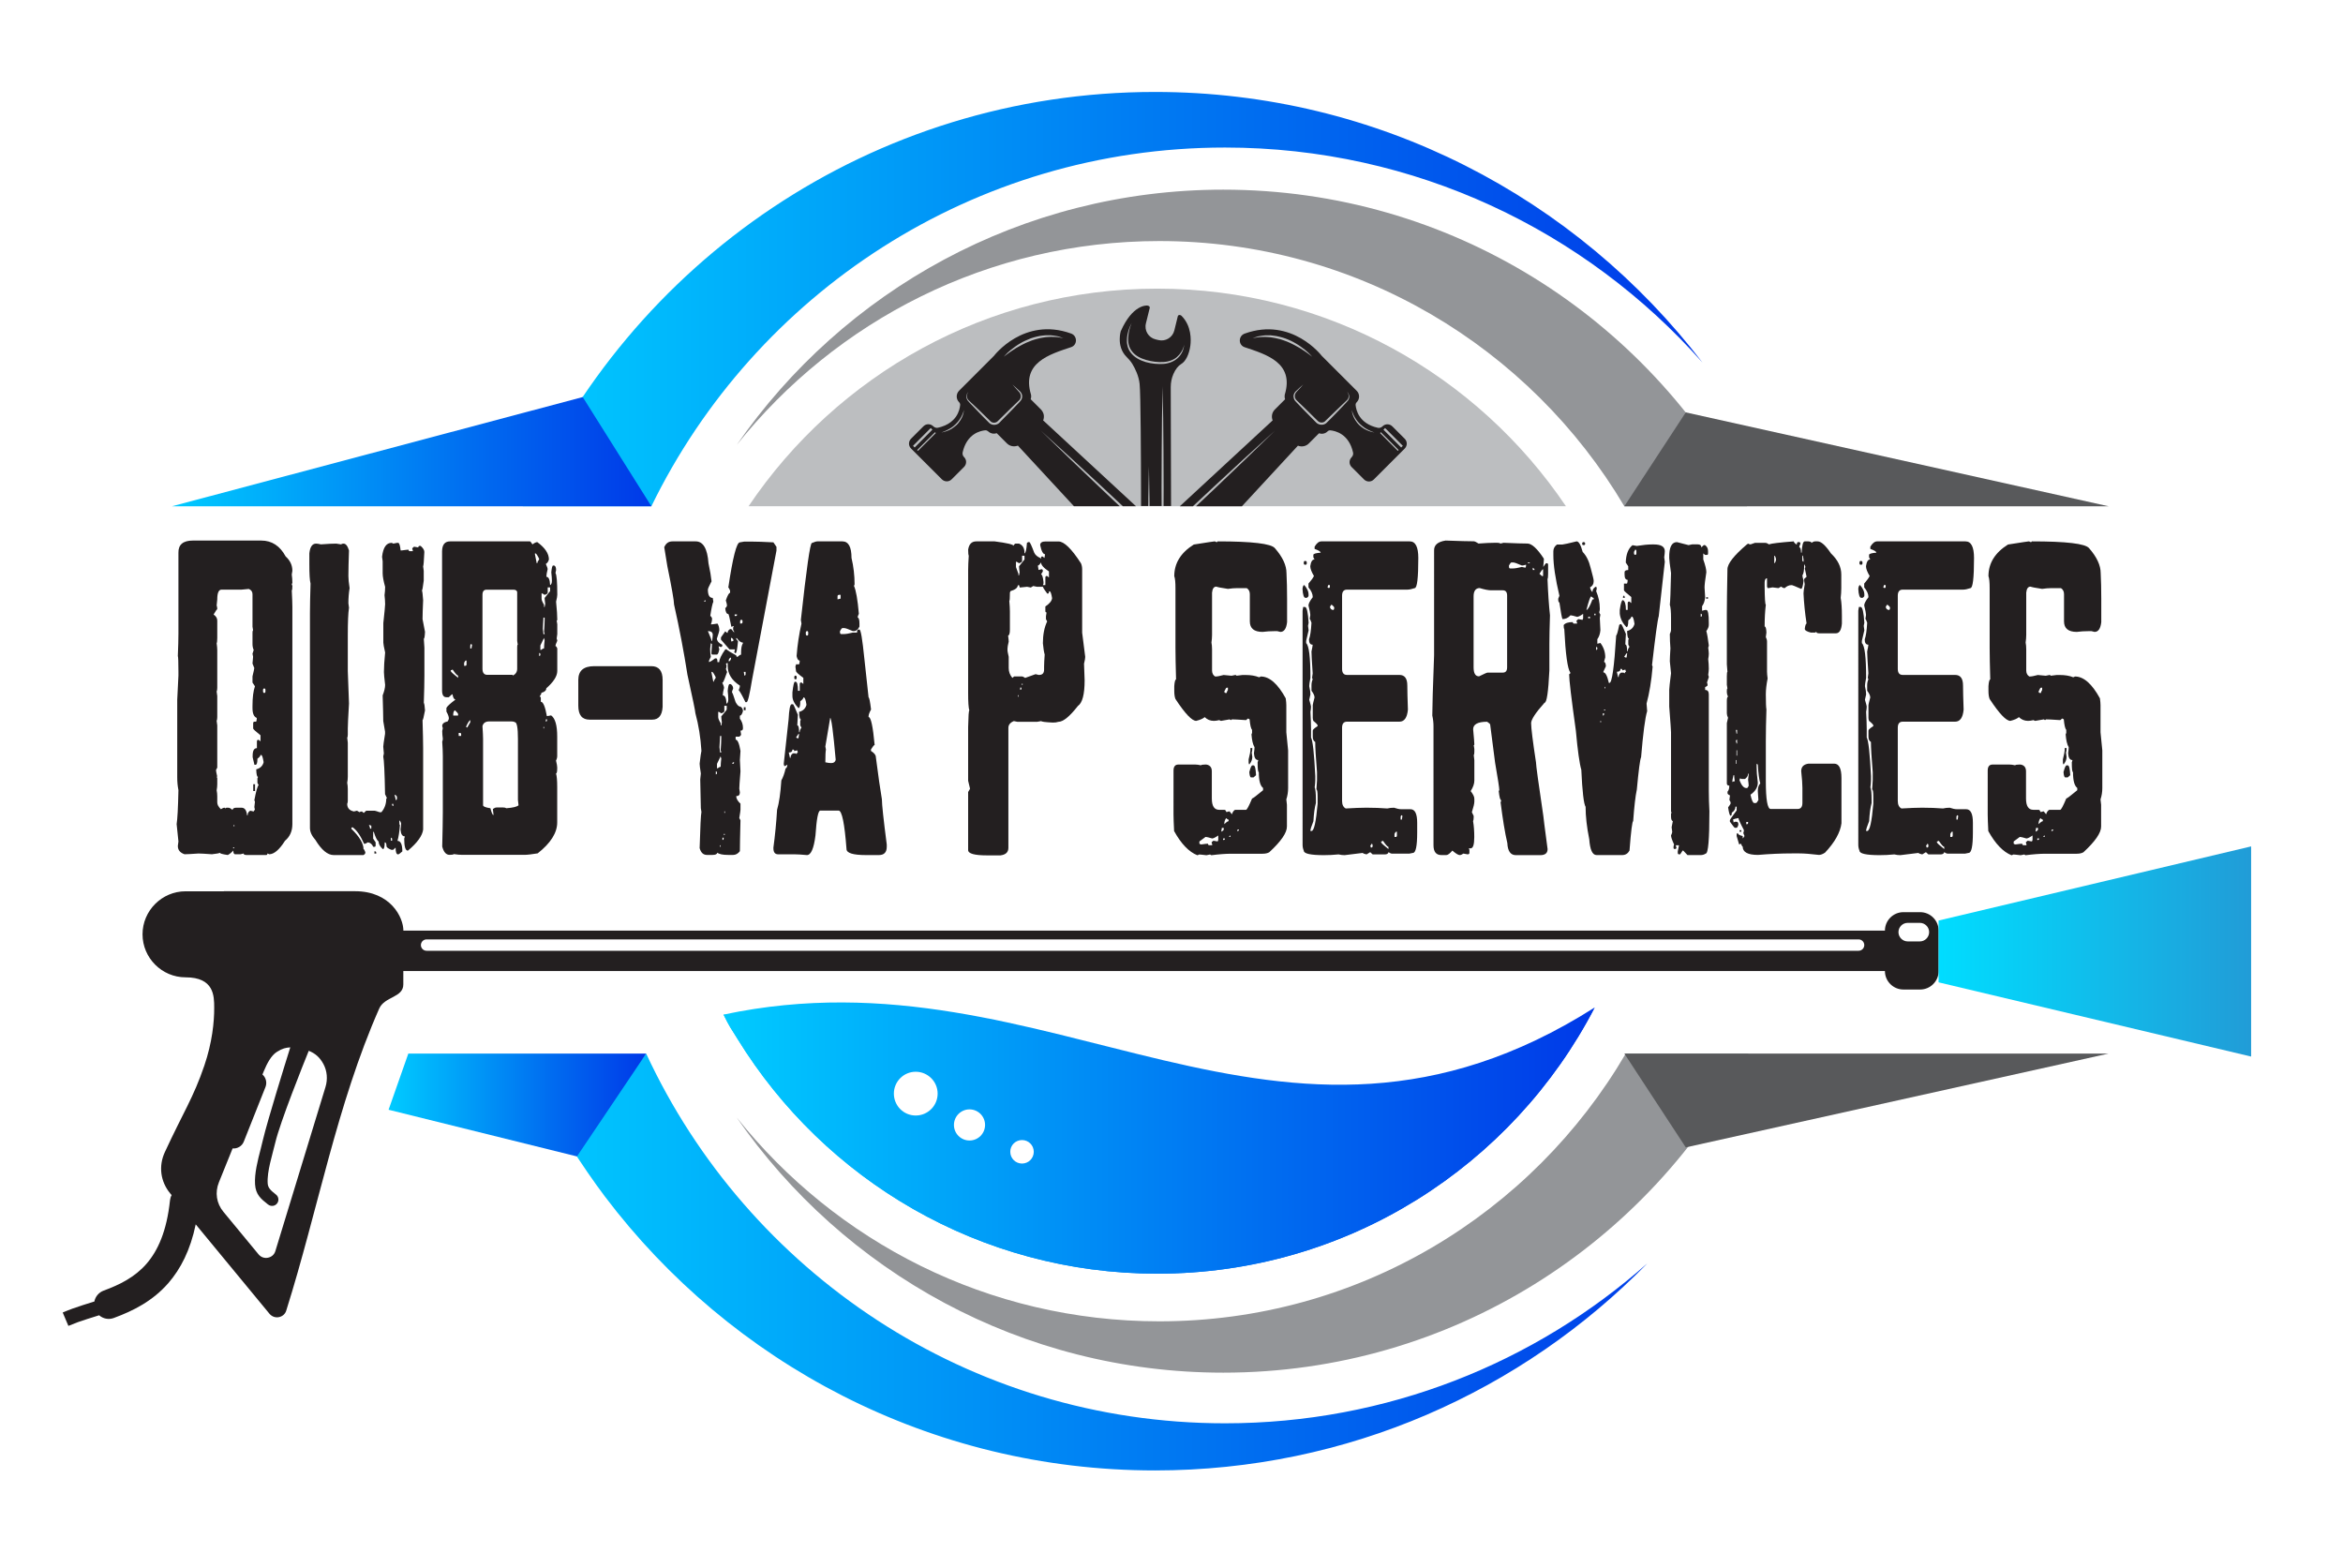 <?xml version="1.0" encoding="utf-8"?>
<!-- Generator: Adobe Illustrator 27.0.0, SVG Export Plug-In . SVG Version: 6.00 Build 0)  -->
<svg version="1.1" id="Layer_1" xmlns="http://www.w3.org/2000/svg" xmlns:xlink="http://www.w3.org/1999/xlink" x="0px" y="0px"
	 viewBox="0 0 313.18 209.63" style="enable-background:new 0 0 313.18 209.63;" xml:space="preserve">
<style type="text/css">
	.st0{fill-rule:evenodd;clip-rule:evenodd;fill:url(#SVGID_1_);}
	.st1{fill-rule:evenodd;clip-rule:evenodd;fill:#939598;}
	.st2{fill-rule:evenodd;clip-rule:evenodd;fill:#58595B;}
	.st3{fill-rule:evenodd;clip-rule:evenodd;fill:url(#SVGID_00000021838435813604928670000004253065309604247211_);}
	.st4{fill-rule:evenodd;clip-rule:evenodd;fill:#231F20;}
	.st5{filter:url(#Adobe_OpacityMaskFilter);}
	.st6{filter:url(#Adobe_OpacityMaskFilter_00000034797881648364830870000014312181216500179353_);}
	
		.st7{mask:url(#SVGID_00000019661600430293493850000010864255711974263454_);fill-rule:evenodd;clip-rule:evenodd;fill:url(#SVGID_00000098912535621519303190000007367372963580256920_);}
	.st8{fill-rule:evenodd;clip-rule:evenodd;fill:url(#SVGID_00000088851071799082306510000005810694986754237351_);}
	.st9{fill-rule:evenodd;clip-rule:evenodd;fill:url(#SVGID_00000039091597763416583240000000493156104985459087_);}
	.st10{filter:url(#Adobe_OpacityMaskFilter_00000052785398313014279850000000861251501884490670_);}
	.st11{filter:url(#Adobe_OpacityMaskFilter_00000005964511321416749480000000877896720003838879_);}
	
		.st12{mask:url(#SVGID_00000097460010165010046300000015867820524207230355_);fill-rule:evenodd;clip-rule:evenodd;fill:url(#SVGID_00000015323812591092645560000012075345561139627184_);}
	.st13{fill-rule:evenodd;clip-rule:evenodd;fill:#BCBEC0;}
	.st14{fill-rule:evenodd;clip-rule:evenodd;fill:url(#SVGID_00000124119799084129866800000011896753540091921568_);}
	.st15{filter:url(#Adobe_OpacityMaskFilter_00000047741842906294446310000010685600894806437296_);}
	.st16{filter:url(#Adobe_OpacityMaskFilter_00000046315511233105251480000010260675863144238014_);}
	
		.st17{mask:url(#SVGID_00000049199047707729956960000016715359694749826181_);fill-rule:evenodd;clip-rule:evenodd;fill:url(#SVGID_00000103970511571574386700000001054756461095182222_);}
	.st18{fill-rule:evenodd;clip-rule:evenodd;fill:url(#SVGID_00000031190516755557034090000010145123799195235765_);}
	.st19{fill-rule:evenodd;clip-rule:evenodd;fill:#FFFFFF;}
	.st20{fill:#231F20;}
</style>
<linearGradient id="SVGID_1_" gradientUnits="userSpaceOnUse" x1="69.884" y1="104.409" x2="227.573" y2="104.409">
	<stop  offset="0" style="stop-color:#00CBFF"/>
	<stop  offset="0.63" style="stop-color:#006CF0"/>
	<stop  offset="1" style="stop-color:#0039E8"/>
</linearGradient>
<path class="st0" d="M86.37,140.82c13.54,29.18,43.09,49.42,77.37,49.42c21.66,0,41.43-8.08,56.47-21.39
	c-16.72,17.08-40.03,27.69-65.83,27.69c-30.04,0-56.71-14.37-73.53-36.62c-1.51-2-3.14-4.39-4.49-6.51L86.37,140.82z M154.38,12.29
	c29.84,0,56.36,14.19,73.19,36.18c-15.62-17.63-38.42-28.75-63.83-28.75c-33.7,0-62.83,19.56-76.67,47.94H69.88
	C84.08,35.07,116.57,12.29,154.38,12.29z"/>
<path class="st1" d="M233.7,140.82c-13.17,25.34-39.66,42.65-70.19,42.65c-26.97,0-50.78-13.51-65.05-34.12
	c13.23,16.61,33.62,27.26,56.5,27.26c26.59,0,49.82-14.38,62.35-35.79H233.7z M163.51,25.35c30.4,0,56.78,17.16,70.02,42.32h-16.41
	c-12.57-21.22-35.7-35.45-62.15-35.45c-22.88,0-43.27,10.65-56.5,27.26C112.73,38.85,136.54,25.35,163.51,25.35z"/>
<polygon class="st2" points="217.12,67.67 281.85,67.67 225.33,55.12 "/>
<linearGradient id="SVGID_00000142864521870950513760000012989481720541976739_" gradientUnits="userSpaceOnUse" x1="22.975" y1="60.366" x2="87.069" y2="60.366">
	<stop  offset="0" style="stop-color:#00CBFF"/>
	<stop  offset="0.63" style="stop-color:#006CF0"/>
	<stop  offset="1" style="stop-color:#0039E8"/>
</linearGradient>
<polygon style="fill-rule:evenodd;clip-rule:evenodd;fill:url(#SVGID_00000142864521870950513760000012989481720541976739_);" points="
	87.07,67.67 22.98,67.67 77.89,53.07 "/>
<polygon class="st2" points="217.12,140.82 281.85,140.82 225.33,153.36 "/>
<path class="st4" d="M248.43,125.56H57.02c-0.42,0-0.76,0.34-0.76,0.76c0,0.42,0.34,0.76,0.76,0.76h191.41
	c0.42,0,0.76-0.34,0.76-0.76C249.19,125.9,248.85,125.56,248.43,125.56 M255,123.35h1.62c0.68,0,1.24,0.56,1.24,1.24
	c0,0.68-0.56,1.24-1.24,1.24H255c-0.68,0-1.24-0.56-1.24-1.24C253.76,123.91,254.31,123.35,255,123.35z M35.08,143.62
	c0.46,0.4,0.64,1.06,0.41,1.66l-2.9,7.3c-0.24,0.62-0.87,0.98-1.5,0.92l-1.83,4.53c-0.55,1.36-0.33,2.82,0.61,3.95l4.69,5.68
	c0.31,0.37,0.76,0.54,1.24,0.45c0.48-0.09,0.85-0.4,1-0.87l6.7-21.93c0.33-1.07,0.22-2.18-0.27-3.09c-0.49-0.91-1.11-1.43-1.96-1.77
	c-0.71,1.75-3.81,9.48-4.47,12.26c-0.39,1.65-1.13,3.86-1.02,5.48c0.04,0.63,0.49,0.98,1.05,1.43l0.06,0.05
	c0.37,0.29,0.43,0.83,0.14,1.19c-0.29,0.37-0.82,0.43-1.19,0.14l-0.07-0.05c-0.89-0.71-1.59-1.27-1.68-2.65
	c-0.09-1.43,0.34-3.15,0.77-4.79c0.1-0.4,0.2-0.79,0.29-1.18c0.62-2.6,2.88-9.89,3.65-12.34c-0.62,0.05-1.04,0.13-1.8,0.61
	c-0.76,0.48-1.32,1.56-1.75,2.6L35.08,143.62z M29.92,119.12h0.64h16.9c4.75,0,6.46,3.5,6.46,5.27h198.03
	c0-1.36,1.11-2.47,2.47-2.47h2.24c1.36,0,2.47,1.11,2.47,2.47v5.4c0,1.36-1.11,2.47-2.47,2.47h-2.24c-1.36,0-2.47-1.11-2.47-2.47
	H53.91v1.79c0,1.77-2.5,1.6-3.22,3.22c-5.68,12.86-8.19,26.92-12.43,40.38c-0.14,0.46-0.52,0.78-0.99,0.87
	c-0.48,0.09-0.93-0.08-1.25-0.45l-9.86-11.95c-0.72,3.46-2.02,5.96-3.66,7.85c-2.08,2.38-4.64,3.69-7.31,4.67
	c-0.69,0.25-1.43,0.08-1.94-0.37c-0.53,0.17-1.06,0.34-1.59,0.5c-0.82,0.25-1.67,0.56-2.52,0.92l0,0l-0.76-1.79
	c0.89-0.38,1.8-0.71,2.7-0.99c0.51-0.16,1.02-0.32,1.53-0.48c0.13-0.65,0.58-1.21,1.25-1.46c2.14-0.78,4.17-1.8,5.71-3.57
	c1.56-1.79,2.72-4.42,3.15-8.48c0.03-0.26,0.1-0.5,0.22-0.71l-0.2-0.24c-1.3-1.58-1.57-3.64-0.71-5.5c2.45-5.3,3.83-7.3,5.28-11.57
	c1.05-3.08,1.33-5.84,1.32-7.73c0-1.6-0.02-4.07-3.83-4.07c-3.16,0-5.75-2.59-5.75-5.75l0,0c0-3.16,2.59-5.75,5.75-5.75H29.92z"/>
<defs>
	<filter id="Adobe_OpacityMaskFilter" filterUnits="userSpaceOnUse" x="259.12" y="113.13" width="41.79" height="28.09">
		<feFlood  style="flood-color:white;flood-opacity:1" result="back"/>
		<feBlend  in="SourceGraphic" in2="back" mode="normal"/>
	</filter>
</defs>
<mask maskUnits="userSpaceOnUse" x="259.12" y="113.13" width="41.79" height="28.09" id="SVGID_00000073703672308102426480000015713539697585260422_">
	<g class="st5">
		<defs>
			
				<filter id="Adobe_OpacityMaskFilter_00000110465632071637357740000016000298572179745449_" filterUnits="userSpaceOnUse" x="259.12" y="113.13" width="41.79" height="28.09">
				<feFlood  style="flood-color:white;flood-opacity:1" result="back"/>
				<feBlend  in="SourceGraphic" in2="back" mode="normal"/>
			</filter>
		</defs>
		
			<mask maskUnits="userSpaceOnUse" x="259.12" y="113.13" width="41.79" height="28.09" id="SVGID_00000073703672308102426480000015713539697585260422_">
			<g style="filter:url(#Adobe_OpacityMaskFilter_00000110465632071637357740000016000298572179745449_);">
			</g>
		</mask>
		
			<linearGradient id="SVGID_00000070119358729228138190000004238571929946953900_" gradientUnits="userSpaceOnUse" x1="259.118" y1="127.177" x2="300.904" y2="127.177">
			<stop  offset="0" style="stop-color:#FFFFFF"/>
			<stop  offset="0.05" style="stop-color:#F2F2F2"/>
			<stop  offset="1" style="stop-color:#000000"/>
		</linearGradient>
		
			<polygon style="mask:url(#SVGID_00000073703672308102426480000015713539697585260422_);fill-rule:evenodd;clip-rule:evenodd;fill:url(#SVGID_00000070119358729228138190000004238571929946953900_);" points="
			259.12,123.04 300.9,113.13 300.9,141.22 259.12,131.3 		"/>
	</g>
</mask>
<linearGradient id="SVGID_00000027581775523068954050000007103317851071722888_" gradientUnits="userSpaceOnUse" x1="259.118" y1="127.177" x2="300.904" y2="127.177">
	<stop  offset="0" style="stop-color:#00DDFF"/>
	<stop  offset="1" style="stop-color:#219CD7"/>
</linearGradient>
<polygon style="fill-rule:evenodd;clip-rule:evenodd;fill:url(#SVGID_00000027581775523068954050000007103317851071722888_);" points="
	259.12,123.04 300.9,113.13 300.9,141.22 259.12,131.3 "/>
<linearGradient id="SVGID_00000123411133912597642290000002971496924821330864_" gradientUnits="userSpaceOnUse" x1="51.936" y1="147.694" x2="86.368" y2="147.694">
	<stop  offset="0" style="stop-color:#00CBFF"/>
	<stop  offset="0.63" style="stop-color:#006CF0"/>
	<stop  offset="1" style="stop-color:#0039E8"/>
</linearGradient>
<polygon style="fill-rule:evenodd;clip-rule:evenodd;fill:url(#SVGID_00000123411133912597642290000002971496924821330864_);" points="
	86.37,140.82 54.58,140.82 51.94,148.33 77.12,154.57 "/>
<defs>
	
		<filter id="Adobe_OpacityMaskFilter_00000028292078364040446650000003165167298922257064_" filterUnits="userSpaceOnUse" x="100.06" y="38.58" width="109.25" height="29.08">
		<feFlood  style="flood-color:white;flood-opacity:1" result="back"/>
		<feBlend  in="SourceGraphic" in2="back" mode="normal"/>
	</filter>
</defs>
<mask maskUnits="userSpaceOnUse" x="100.06" y="38.58" width="109.25" height="29.08" id="SVGID_00000012440303833518846210000012122771937804844943_">
	<g style="filter:url(#Adobe_OpacityMaskFilter_00000028292078364040446650000003165167298922257064_);">
		<defs>
			
				<filter id="Adobe_OpacityMaskFilter_00000004541627614561571890000007009725701248873107_" filterUnits="userSpaceOnUse" x="100.06" y="38.58" width="109.25" height="29.08">
				<feFlood  style="flood-color:white;flood-opacity:1" result="back"/>
				<feBlend  in="SourceGraphic" in2="back" mode="normal"/>
			</filter>
		</defs>
		
			<mask maskUnits="userSpaceOnUse" x="100.06" y="38.58" width="109.25" height="29.08" id="SVGID_00000012440303833518846210000012122771937804844943_">
			<g style="filter:url(#Adobe_OpacityMaskFilter_00000004541627614561571890000007009725701248873107_);">
			</g>
		</mask>
		
			<linearGradient id="SVGID_00000096025399535828510350000003707772750529906603_" gradientUnits="userSpaceOnUse" x1="154.683" y1="38.584" x2="154.683" y2="80.278">
			<stop  offset="0" style="stop-color:#FFFFFF"/>
			<stop  offset="0.093" style="stop-color:#F1F1F1"/>
			<stop  offset="0.269" style="stop-color:#CBCBCB"/>
			<stop  offset="0.51" style="stop-color:#8E8E8E"/>
			<stop  offset="0.805" style="stop-color:#3B3B3B"/>
			<stop  offset="1" style="stop-color:#000000"/>
		</linearGradient>
		
			<path style="mask:url(#SVGID_00000012440303833518846210000012122771937804844943_);fill-rule:evenodd;clip-rule:evenodd;fill:url(#SVGID_00000096025399535828510350000003707772750529906603_);" d="
			M154.68,38.58c22.75,0,42.8,11.54,54.63,29.08H100.06C111.88,50.12,131.94,38.58,154.68,38.58"/>
	</g>
</mask>
<path class="st13" d="M154.68,38.58c22.75,0,42.8,11.54,54.63,29.08H100.06C111.88,50.12,131.94,38.58,154.68,38.58"/>
<linearGradient id="SVGID_00000014593117669711074980000005255478873667906995_" gradientUnits="userSpaceOnUse" x1="96.709" y1="152.108" x2="213.159" y2="152.108">
	<stop  offset="0" style="stop-color:#00CBFF"/>
	<stop  offset="0.63" style="stop-color:#006CF0"/>
	<stop  offset="1" style="stop-color:#0039E8"/>
</linearGradient>
<path style="fill-rule:evenodd;clip-rule:evenodd;fill:url(#SVGID_00000014593117669711074980000005255478873667906995_);" d="
	M213.16,134.66c-10.95,21.13-33.03,35.58-58.48,35.58c-23.71,0-44.49-12.54-56.08-31.35c-1.01-1.63-1.03-1.55-1.89-3.28
	C140.79,126.26,170.74,161.59,213.16,134.66"/>
<defs>
	
		<filter id="Adobe_OpacityMaskFilter_00000090266177833076136390000002429408486742849687_" filterUnits="userSpaceOnUse" x="96.71" y="134.66" width="116.45" height="35.58">
		<feFlood  style="flood-color:white;flood-opacity:1" result="back"/>
		<feBlend  in="SourceGraphic" in2="back" mode="normal"/>
	</filter>
</defs>
<mask maskUnits="userSpaceOnUse" x="96.71" y="134.66" width="116.45" height="35.58" id="SVGID_00000039842939325126311970000008666617515546115506_">
	<g style="filter:url(#Adobe_OpacityMaskFilter_00000090266177833076136390000002429408486742849687_);">
		<defs>
			
				<filter id="Adobe_OpacityMaskFilter_00000050626276697763963650000010574069639582409368_" filterUnits="userSpaceOnUse" x="96.71" y="134.66" width="116.45" height="35.58">
				<feFlood  style="flood-color:white;flood-opacity:1" result="back"/>
				<feBlend  in="SourceGraphic" in2="back" mode="normal"/>
			</filter>
		</defs>
		
			<mask maskUnits="userSpaceOnUse" x="96.71" y="134.66" width="116.45" height="35.58" id="SVGID_00000039842939325126311970000008666617515546115506_">
			<g style="filter:url(#Adobe_OpacityMaskFilter_00000050626276697763963650000010574069639582409368_);">
			</g>
		</mask>
		
			<linearGradient id="SVGID_00000172415075262724036090000015902284580631691661_" gradientUnits="userSpaceOnUse" x1="96.709" y1="152.445" x2="213.159" y2="152.445">
			<stop  offset="0" style="stop-color:#FFFFFF"/>
			<stop  offset="0.05" style="stop-color:#F2F2F2"/>
			<stop  offset="1" style="stop-color:#000000"/>
		</linearGradient>
		
			<path style="mask:url(#SVGID_00000039842939325126311970000008666617515546115506_);fill-rule:evenodd;clip-rule:evenodd;fill:url(#SVGID_00000172415075262724036090000015902284580631691661_);" d="
			M213.16,134.66c-10.95,21.13-33.03,35.58-58.48,35.58c-23.71,0-44.49-12.54-56.08-31.35c-1.01-1.63-1.03-1.55-1.89-3.28
			c0,0,15.5,4.14,36.27,16.39C153.76,164.24,185.76,171.13,213.16,134.66"/>
	</g>
</mask>
<linearGradient id="SVGID_00000163032721205387741890000009663815695599881113_" gradientUnits="userSpaceOnUse" x1="96.709" y1="152.445" x2="213.159" y2="152.445">
	<stop  offset="0" style="stop-color:#00CBFF"/>
	<stop  offset="0.63" style="stop-color:#006CF0"/>
	<stop  offset="1" style="stop-color:#0039E8"/>
</linearGradient>
<path style="fill-rule:evenodd;clip-rule:evenodd;fill:url(#SVGID_00000163032721205387741890000009663815695599881113_);" d="
	M213.16,134.66c-10.95,21.13-33.03,35.58-58.48,35.58c-23.71,0-44.49-12.54-56.08-31.35c-1.01-1.63-1.03-1.55-1.89-3.28
	c0,0,15.5,4.14,36.27,16.39C153.76,164.24,185.76,171.13,213.16,134.66"/>
<path class="st19" d="M122.4,143.25c1.61,0,2.93,1.31,2.93,2.92c0,1.62-1.31,2.93-2.93,2.93s-2.92-1.31-2.92-2.93
	C119.48,144.56,120.79,143.25,122.4,143.25"/>
<path class="st19" d="M129.59,148.28c1.15,0,2.08,0.93,2.08,2.08c0,1.15-0.93,2.08-2.08,2.08c-1.15,0-2.08-0.93-2.08-2.08
	C127.51,149.21,128.45,148.28,129.59,148.28"/>
<path class="st19" d="M136.61,152.38c0.87,0,1.57,0.7,1.57,1.57c0,0.87-0.7,1.57-1.57,1.57c-0.87,0-1.57-0.7-1.57-1.57
	C135.03,153.08,135.74,152.38,136.61,152.38"/>
<g>
	<path class="st20" d="M25.79,72.25h9.13c1.41,0,2.5,0.71,3.26,2.12c0.6,0.54,0.9,1.18,0.9,1.92l-0.08,0.5
		c0.05,0.37,0.08,0.74,0.08,1.11l-0.08,0.2l0.08,0.2c0,0.4-0.03,0.6-0.08,0.6c0.05,1.01,0.08,1.75,0.08,2.22v29.03
		c0,0.94-0.33,1.68-0.98,2.22c-0.76,1.21-1.47,1.81-2.12,1.81c-0.11-0.07-0.19-0.1-0.24-0.1c0,0.13-0.05,0.2-0.16,0.2h-2.61
		c-0.27,0-0.41-0.07-0.41-0.2l-0.41,0.1h-0.73c-0.15,0-0.23-0.17-0.24-0.5c-0.23,0.27-0.48,0.47-0.73,0.6
		c-0.71-0.1-1.06-0.2-1.06-0.3c-0.08,0.07-0.43,0.13-1.06,0.2c-0.95-0.07-1.55-0.1-1.79-0.1c-1.01,0.07-1.63,0.1-1.87,0.1
		c-0.6-0.2-0.9-0.57-0.9-1.11c0-0.05,0.03-0.25,0.08-0.6l-0.24-2.32c0.11-0.67,0.19-2.18,0.24-4.54c-0.11-0.54-0.16-1.11-0.16-1.71
		V93.53c0.11-1.98,0.16-3.06,0.16-3.23v-0.5c0-1.33-0.03-2.03-0.08-2.12c0.05-1.19,0.08-2.2,0.08-3.02V73.87
		C23.83,72.79,24.48,72.25,25.79,72.25z M32.3,78.81h-2.69c-0.38,0-0.57,0.44-0.57,1.31c-0.05,0.47-0.08,0.74-0.08,0.81
		c0.05,0.12,0.08,0.29,0.08,0.5c-0.05,0-0.22,0.24-0.49,0.71c0.33,0.22,0.49,0.49,0.49,0.81v2.32c0,0.39-0.03,0.62-0.08,0.71
		c0.05,0.37,0.08,0.67,0.08,0.91v5.04c0,0.22-0.03,0.39-0.08,0.5l0.08,0.6v2.82c0,0.22-0.03,0.39-0.08,0.5l0.08,0.6v5.65l-0.16,0.3
		v0.1c0,0.07,0.05,0.34,0.16,0.81h-0.08l0.08,0.2v0.81c0,0.27-0.03,0.54-0.08,0.81c0.05,0.25,0.08,0.52,0.08,0.81v0.81
		c0,0.3,0.16,0.6,0.49,0.91c0.18-0.13,0.34-0.2,0.49-0.2c0.05,0,0.08,0.03,0.08,0.1l0.16-0.1h0.24c0.18,0,0.37,0.1,0.57,0.3
		c0.05-0.2,0.22-0.3,0.49-0.3h0.73c0.42,0,0.67,0.34,0.73,1.01h0.08c0-0.27,0.11-0.47,0.33-0.6h0.08l0.41,0.1
		c0.01-0.13,0.07-0.2,0.16-0.2c-0.05-0.23-0.08-0.37-0.08-0.4l0.08-0.71l-0.08-0.2c0.22-1.19,0.41-1.86,0.57-2.02l-0.16-0.3v-0.6
		l0.08-0.2c-0.14,0-0.22-0.34-0.24-1.01c0.52-0.13,0.84-0.44,0.98-0.91v-0.1c-0.1-0.6-0.2-0.91-0.33-0.91h-0.08
		c0,0.13-0.14,0.3-0.41,0.5c0,0.54-0.08,0.81-0.24,0.81h-0.16l-0.24-1.01v-0.2c0-0.67,0.19-1.01,0.57-1.01v-0.91
		c0.01-0.13,0.07-0.2,0.16-0.2h0.08l0.24,0.2v-0.81c-0.65-0.52-0.98-0.82-0.98-0.91v-0.71c0.01-0.13,0.07-0.2,0.16-0.2h0.24
		c0.05-0.12,0.08-0.25,0.08-0.4v-0.1c-0.38-0.15-0.57-0.59-0.57-1.31v-0.3c0-1.12,0.11-2,0.33-2.62l-0.33-0.5V90.4
		c0.16-0.66,0.24-1.02,0.24-1.11l-0.24-0.6l0.08-0.91c-0.05-0.23-0.08-0.37-0.08-0.4l0.16-0.5c-0.11-0.25-0.16-0.52-0.16-0.81v-1.51
		c0-0.2,0.03-0.3,0.08-0.3l-0.08-0.5v-4.33c0-0.34-0.16-0.57-0.49-0.71L32.3,78.81z M31.16,113.28v0.1h0.16v-0.1H31.16z
		 M31.25,110.26v0.2h0.08v-0.2H31.25z M33.85,104.82h0.24v0.91h-0.24V104.82z M35.16,92.22v0.2c0.01,0.13,0.07,0.2,0.16,0.2
		c0.11,0,0.16-0.07,0.16-0.2v-0.2c0-0.13-0.05-0.2-0.16-0.2C35.21,92.03,35.16,92.1,35.16,92.22z"/>
	<path class="st20" d="M52.33,72.56c0.05,0,0.14,0.03,0.24,0.1l0.49-0.1h0.16c0.15,0,0.26,0.34,0.33,1.01h0.16
		c0.48-0.07,0.77-0.1,0.9-0.1c0.01,0.13,0.07,0.2,0.16,0.2h0.41v-0.1c-0.05-0.13-0.08-0.23-0.08-0.3c0.03,0,0.11-0.07,0.24-0.2
		l0.57,0.1c0.01-0.13,0.07-0.2,0.16-0.2h0.16c0.33,0.29,0.49,0.55,0.49,0.81c-0.05,1.21-0.11,1.85-0.16,1.92l0.08,0.6v1.31
		c-0.11,0.87-0.19,1.31-0.24,1.31c0.05,0.1,0.11,0.54,0.16,1.31c-0.05,1.11-0.08,1.95-0.08,2.52l0.33,1.71
		c-0.03,0.6-0.08,0.91-0.16,0.91l0.08,1.21v3.73c0,0.92-0.03,2.13-0.08,3.63c0.07,0.1,0.12,0.44,0.16,1.01
		c-0.16,0.87-0.27,1.31-0.33,1.31c0.05,1.7,0.08,2.94,0.08,3.73v10.89c-0.1,0.82-0.77,1.76-2.04,2.82c-0.33,0-0.49-0.54-0.49-1.61
		c0.05-0.13,0.08-0.24,0.08-0.3c-0.34,0-0.53-0.3-0.57-0.91c0.05-0.37,0.08-0.64,0.08-0.81c-0.08-0.27-0.16-0.4-0.24-0.4v0.3
		c0,0.2,0.03,0.3,0.08,0.3c-0.07,0.91-0.18,1.61-0.33,2.12c0.43,0,0.65,0.47,0.65,1.41c-0.3,0.27-0.49,0.4-0.57,0.4
		c-0.22,0-0.33-0.3-0.33-0.91l-0.33,0.3h-0.24c-0.43-0.17-0.65-0.34-0.65-0.5c0-0.34-0.08-0.5-0.24-0.5c0,0.6-0.08,0.91-0.24,0.91
		c-0.38-0.34-0.57-0.67-0.57-1.01c-0.22-0.17-0.43-0.6-0.65-1.31h-0.08v0.91l0.33,0.5v0.4c0,0.13-0.05,0.2-0.16,0.2h-0.16
		c-0.16-0.37-0.41-0.57-0.73-0.6c-0.18,0.13-0.34,0.2-0.49,0.2c-0.49-1.11-1-1.85-1.55-2.22c-0.11,0.02-0.16,0.08-0.16,0.2
		c1.09,1.06,1.63,1.97,1.63,2.72c0.05,0,0.14,0.13,0.24,0.4v0.1c0,0.1-0.08,0.2-0.24,0.3h-3.99c-0.8,0-1.62-0.67-2.44-2.02
		c-0.49-0.55-0.73-1.09-0.73-1.61V81.93c0-0.97,0.03-2.29,0.08-3.93c-0.11-0.4-0.16-1.28-0.16-2.62v-1.41
		c0.09-0.87,0.39-1.31,0.9-1.31c0.14,0,0.35,0.03,0.65,0.1c0.9-0.07,1.58-0.1,2.04-0.1c0.05,0,0.27,0.03,0.65,0.1
		c0.09-0.07,0.2-0.1,0.33-0.1c0.3,0,0.54,0.3,0.73,0.91c-0.05,1.4-0.08,2.54-0.08,3.43c0,0.37,0.05,0.91,0.16,1.61
		c-0.11,0.67-0.16,1.34-0.16,2.02l0.08,0.6c-0.11,0.69-0.16,1.93-0.16,3.73v4.74c0,0.22,0.05,1.66,0.16,4.33
		c-0.11,1.85-0.16,2.96-0.16,3.33v0.81c0,0.27-0.03,0.4-0.08,0.4l0.08,0.71v4.54c0,0.27-0.03,0.54-0.08,0.81
		c0.05,0.25,0.08,0.52,0.08,0.81v1.61c0,0.15-0.03,0.29-0.08,0.4c0,0.55,0.3,0.89,0.9,1.01l0.41-0.1l0.33,0.2
		c0.09-0.07,0.2-0.1,0.33-0.1l0.24,0.2l0.33-0.3h1.14c0.05,0,0.27,0.07,0.65,0.2h0.24c0.43-0.5,0.65-1.11,0.65-1.81
		c0.05,0,0.08-0.03,0.08-0.1l-0.24-0.5c-0.05-2.92-0.14-4.6-0.24-5.04l0.08-0.4l-0.08-0.91c0-0.15,0.08-0.72,0.24-1.71v-0.3
		c-0.16-0.87-0.24-1.34-0.24-1.41c0-0.57-0.03-1.71-0.08-3.43c0.22-0.57,0.33-1.04,0.33-1.41c-0.11-0.91-0.16-1.48-0.16-1.71
		c0-0.64,0.05-1.51,0.16-2.62c-0.16-0.71-0.24-1.14-0.24-1.31v-2.62c0.16-1.48,0.24-2.32,0.24-2.52c0-0.34-0.03-0.74-0.08-1.21
		c0.05-0.37,0.08-0.74,0.08-1.11c-0.22-0.79-0.33-1.39-0.33-1.81v-1.61l-0.08-0.6C51.21,73.16,51.65,72.56,52.33,72.56z
		 M49.31,110.26c0.11,0.22,0.16,0.39,0.16,0.5h0.16v-0.4C49.45,110.29,49.34,110.26,49.31,110.26z M50.05,113.79h0.08
		c0.11,0.02,0.16,0.08,0.16,0.2v0.1h-0.24V113.79z M52.25,111.97v0.4h0.16v-0.2C52.41,112.04,52.36,111.97,52.25,111.97z
		 M52.41,107.44v0.1c0.01,0.13,0.07,0.2,0.16,0.2v-0.3H52.41z M52.74,106.23c0.11,0.42,0.16,0.66,0.16,0.71
		c0.11,0,0.16-0.07,0.16-0.2v-0.2c0-0.1-0.08-0.2-0.24-0.3H52.74z"/>
	<path class="st20" d="M60.17,72.36h10.67c0.05,0,0.16,0.13,0.33,0.4c0.27-0.2,0.49-0.3,0.65-0.3c1.03,0.76,1.55,1.53,1.55,2.32
		c-0.07,0.27-0.2,0.47-0.41,0.6c0.16,0.34,0.24,0.57,0.24,0.71c-0.11,0.44-0.16,0.74-0.16,0.91v0.1c0.3,0,0.46,0.37,0.49,1.11
		c0.16-0.07,0.24-0.27,0.24-0.6c0-0.29-0.03-0.66-0.08-1.11c0.05-0.6,0.14-0.91,0.24-0.91h0.16c0.16,0.07,0.24,0.27,0.24,0.6
		l-0.08,0.4c0.16,0.25,0.24,1.19,0.24,2.82v0.1c0,0.17-0.05,0.47-0.16,0.91c0.11,1.08,0.16,1.88,0.16,2.42c0,0.07-0.03,0.1-0.08,0.1
		l0.08,0.5v1.31l-0.08,0.6c0.05,0.13,0.08,0.24,0.08,0.3c-0.16,0.34-0.24,0.57-0.24,0.71c0.08,0,0.16,0.1,0.24,0.3v3.02
		c0,0.69-0.49,1.46-1.47,2.32c0,0.29-0.22,0.49-0.65,0.6c0,0.12-0.08,0.29-0.24,0.5c0.11,0.02,0.16,0.08,0.16,0.2v0.5
		c0.31,0,0.58,0.64,0.81,1.92l0.57-0.1c0.54,0.39,0.81,1.33,0.81,2.82v2.62c0,0.19-0.05,0.39-0.16,0.6
		c0.11,0.44,0.16,0.74,0.16,0.91v0.1c0,0.47-0.05,0.71-0.16,0.71c0.11,0.34,0.16,0.94,0.16,1.81v4.74c0,1.38-0.87,2.76-2.61,4.13
		c-0.8,0.13-1.4,0.2-1.79,0.2H61.8c-0.3,0-0.68-0.03-1.14-0.1c-0.07,0.07-0.26,0.1-0.57,0.1c-0.46,0-0.79-0.37-0.98-1.11
		c0.05-2.05,0.08-3.56,0.08-4.54v-7.56c0-0.54-0.03-1.18-0.08-1.92c0.05-0.12,0.08-0.25,0.08-0.4c-0.05-0.35-0.08-0.69-0.08-1.01
		l0.08-0.4c-0.05-0.13-0.08-0.23-0.08-0.3c0-0.29,0.24-0.49,0.73-0.6c0.11-0.17,0.16-0.3,0.16-0.4c0-0.22-0.11-0.52-0.33-0.91v-0.5
		c0.15-0.25,0.56-0.62,1.22-1.11c-0.19,0-0.33-0.24-0.41-0.71c-0.05,0-0.22,0.13-0.49,0.4h-0.33c-0.38,0-0.57-0.3-0.57-0.91V73.67
		C59.11,72.79,59.46,72.36,60.17,72.36z M60.25,89.59v0.1c0.01,0.1,0.34,0.4,0.98,0.91v-0.3c-0.12,0-0.37-0.27-0.73-0.81
		C60.39,89.56,60.31,89.59,60.25,89.59z M60.58,95.54v0.1h0.65v-0.2c0-0.08-0.14-0.25-0.41-0.5C60.66,95,60.58,95.21,60.58,95.54z
		 M61.31,97.96v0.4h0.33v-0.2c0-0.13-0.05-0.2-0.16-0.2H61.31z M62.04,88.59v0.4h0.16c0.11,0,0.16-0.07,0.16-0.2v-0.5h-0.08
		C62.21,88.28,62.13,88.38,62.04,88.59z M62.29,97.15l0.16,0.1l0.41-0.71v-0.3C62.71,96.33,62.52,96.63,62.29,97.15z M62.94,86.07
		l-0.08,0.2v0.4h0.16l0.08-0.5L62.94,86.07z M64.49,79.51v9.88c0,0.54,0.22,0.81,0.65,0.81h3.34c0.05,0,0.08,0.03,0.08,0.1
		c0.38-0.2,0.57-0.5,0.57-0.91v-2.92c0-0.2,0.03-0.3,0.08-0.3l-0.08-0.5v-6.55c-0.05-0.2-0.22-0.3-0.49-0.3h-3.59
		C64.68,78.81,64.49,79.04,64.49,79.51z M64.49,97.05c0.05,0.79,0.08,1.36,0.08,1.71v8.87c0,0.17,0.33,0.3,0.98,0.4
		c0.15,0.6,0.29,0.91,0.41,0.91v-0.1l-0.08-0.71c0.18-0.13,0.34-0.2,0.49-0.2h0.9c0.18,0,0.31,0.03,0.41,0.1
		c0.9-0.07,1.44-0.2,1.63-0.4l-0.08-0.71v-8.17c0-1.48-0.14-2.22-0.41-2.22c-0.1-0.07-0.23-0.1-0.41-0.1h-3.1
		C64.87,96.45,64.6,96.65,64.49,97.05z M71.5,73.97v0.1l0.24,1.21h0.08c0-0.12,0.08-0.29,0.24-0.5v-0.1
		c-0.23-0.47-0.39-0.71-0.49-0.71H71.5z M72.07,87.28v0.4c0.11,0,0.16-0.07,0.16-0.2C72.23,87.34,72.18,87.28,72.07,87.28z
		 M72.23,86.27v0.6h0.08c0.18-0.13,0.31-0.2,0.41-0.2c0-0.29,0.03-0.66,0.08-1.11c-0.05-0.13-0.08-0.23-0.08-0.3L72.23,86.27z
		 M73.21,78.5v0.71c0,0.12-0.14,0.22-0.41,0.3c-0.18-0.13-0.31-0.2-0.41-0.2v0.71c0,0.19,0.11,0.45,0.33,0.81v0.3h0.08
		c0.05-0.24,0.08-0.37,0.08-0.4c-0.05-0.37-0.08-0.64-0.08-0.81l0.73-0.91v-0.5H73.21z M72.64,82.54c-0.05,0.84-0.08,1.34-0.08,1.51
		l0.08,0.71h0.16c0-0.07-0.03-0.17-0.08-0.3c0.05-0.69,0.08-1.23,0.08-1.61v-0.3H72.64z M72.64,97.15v0.2h0.08v-0.2H72.64z
		 M72.96,96.15v0.3c0.11,0,0.16-0.07,0.16-0.2v-0.1H72.96z"/>
	<path class="st20" d="M79.44,89.04h7.62c1,0,1.51,0.61,1.51,1.84v3.6c-0.07,1.14-0.53,1.71-1.39,1.71h-8.37
		c-1.01,0-1.51-0.62-1.51-1.87v-3.45C77.3,89.65,78.01,89.04,79.44,89.04z"/>
	<path class="st20" d="M89.89,72.36h3.1c1,0,1.57,0.97,1.71,2.92c0.22,1.01,0.35,1.81,0.41,2.42c-0.33,0.62-0.49,0.99-0.49,1.11
		c0,0.74,0.22,1.11,0.65,1.11l0.08,0.5c-0.12,0.25-0.26,0.89-0.41,1.92c0.08,0,0.16,0.1,0.24,0.3c0,0.29-0.05,0.55-0.16,0.81h0.16
		l0.73-0.1c0.16,0.25,0.24,0.55,0.24,0.91c0,0.08-0.11,0.45-0.33,1.11c0.05,0.35,0.3,0.62,0.73,0.81v0.1c0,0.13-0.08,0.2-0.24,0.2
		c-0.11-0.07-0.19-0.1-0.24-0.1v0.1c0,0.07,0.03,0.17,0.08,0.3c-0.09,0.47-0.2,0.71-0.33,0.71h-0.57c-0.11,0-0.16-0.07-0.16-0.2
		l0.08-1.21l-0.16-0.1l-0.08,0.71v0.2c0,0.24,0.03,0.54,0.08,0.91l-0.24,0.5v0.2c0.23-0.08,0.5-0.25,0.81-0.5h0.16
		c0.11,0,0.16,0.17,0.16,0.5h0.24c0-0.37,0.27-0.94,0.81-1.71h0.16c0.14,0.15,0.57,0.42,1.3,0.81c0.01,0.13,0.07,0.2,0.16,0.2
		c0.22-0.2,0.38-0.3,0.49-0.3v-0.3c0-0.57,0.08-0.97,0.24-1.21v-0.1c-0.26,0-0.53-0.2-0.81-0.6h-0.08v0.1c0,0.05,0.08,0.15,0.24,0.3
		c-0.1,1.08-0.2,1.61-0.33,1.61c-0.11,0-0.16-0.07-0.16-0.2c0.05-0.13,0.08-0.23,0.08-0.3h-0.73l-1.14-1.31v-0.3l0.57-0.81l0.24,0.2
		h0.08c0-0.2,0.11-0.37,0.33-0.5h0.16l0.33,0.4h0.08l-0.16-0.3v-0.3l0.08-0.2h-0.08c-0.11,0.07-0.19,0.1-0.24,0.1
		c-0.22-1.14-0.35-1.71-0.41-1.71c-0.23,0-0.37-0.27-0.41-0.81c0.08,0,0.16-0.1,0.24-0.3c0-0.13-0.05-0.37-0.16-0.71
		c0.23-0.67,0.42-1.01,0.57-1.01v-0.3c-0.11-0.27-0.19-0.4-0.24-0.4c0.6-4.03,1.11-6.05,1.55-6.05l0.57-0.1h1.06
		c0.62,0,1.57,0.03,2.85,0.1l0.41,0.6v0.5l-3.26,17.24c-0.33,2.02-0.57,3.02-0.73,3.02h-0.16c-0.41-0.86-0.71-1.39-0.9-1.61
		c0.11-0.22,0.16-0.42,0.16-0.6c-1.09-0.71-1.63-1.58-1.63-2.62v-0.4h-0.08l-0.16,0.1l0.08,0.2v0.1c0,0.15-0.03,0.29-0.08,0.4
		l0.16,0.4c-0.26,0.77-0.45,1.24-0.57,1.41h-0.08c0.16,0.34,0.24,0.57,0.24,0.71c-0.11,0.44-0.16,0.74-0.16,0.91v0.1
		c0.3,0,0.46,0.37,0.49,1.11c0.16-0.07,0.24-0.27,0.24-0.6c0-0.29-0.03-0.66-0.08-1.11c0.05-0.6,0.14-0.91,0.24-0.91h0.16
		c0.22,0.13,0.33,0.34,0.33,0.6c-0.11,0.22-0.16,0.39-0.16,0.5c0.05,0,0.22,0.44,0.49,1.31c0.22,0.4,0.43,0.6,0.65,0.6
		c0.22,0.13,0.33,0.34,0.33,0.6c-0.11,0.4-0.24,0.6-0.41,0.6v0.4c0.27,0.37,0.41,0.77,0.41,1.21v0.1c0,0.2-0.11,0.3-0.33,0.3
		l0.08,0.5c0,0.1-0.08,0.2-0.24,0.3h-0.49v0.4c0.26,0,0.48,0.5,0.65,1.51l-0.08,1.21c0.05,0.84,0.08,1.34,0.08,1.51
		c-0.11,1.36-0.16,2.13-0.16,2.32l0.08,0.5c0,0.34-0.16,0.5-0.49,0.5c0,0.32,0.19,0.66,0.57,1.01v0.81c0,0.08-0.05,0.45-0.16,1.11
		l0.16,0.3c-0.05,1.93-0.08,3.31-0.08,4.13c-0.26,0.34-0.56,0.5-0.9,0.5h-0.65c-0.73,0-1.22-0.1-1.47-0.3
		c-0.03,0.2-0.24,0.3-0.65,0.3h-0.73c-0.49,0-0.81-0.3-0.98-0.91c0.08-2.81,0.16-4.42,0.24-4.84l-0.08-0.5
		c0-0.44-0.03-1.71-0.08-3.83c0-0.07,0.03-0.34,0.08-0.81c-0.11-0.71-0.16-1.14-0.16-1.31c0.11-0.96,0.19-1.53,0.24-1.71
		c-0.11-1.78-0.38-3.46-0.81-5.04c0-0.22-0.35-1.93-1.06-5.14c-0.48-3.06-1.07-6.18-1.79-9.38c0-0.5-0.3-2.22-0.9-5.14l-0.41-2.52
		C89.01,72.62,89.36,72.36,89.89,72.36z M94.13,80.42h0.16v-0.2C94.18,80.24,94.13,80.3,94.13,80.42z M94.62,84.35
		c0.33,0.76,0.49,1.19,0.49,1.31h0.08c0.05-0.37,0.08-0.64,0.08-0.81C95.27,84.52,95.05,84.35,94.62,84.35z M95.1,89.8v0.1
		l0.24,1.21h0.08c0-0.12,0.08-0.29,0.24-0.5v-0.1c-0.23-0.47-0.39-0.71-0.49-0.71H95.1z M95.68,103.1v0.4c0.11,0,0.16-0.07,0.16-0.2
		S95.78,103.1,95.68,103.1z M95.84,102.09v0.6h0.08c0.18-0.13,0.31-0.2,0.41-0.2c0-0.29,0.03-0.66,0.08-1.11
		c-0.05-0.13-0.08-0.24-0.08-0.3L95.84,102.09z M96.82,94.33v0.71c0,0.12-0.14,0.22-0.41,0.3c-0.18-0.13-0.31-0.2-0.41-0.2v0.71
		c0,0.19,0.11,0.45,0.33,0.81v0.3h0.08c0.05-0.24,0.08-0.37,0.08-0.4c-0.05-0.37-0.08-0.64-0.08-0.81c0.49-0.57,0.73-0.87,0.73-0.91
		v-0.5H96.82z M96.25,98.36c-0.05,0.84-0.08,1.34-0.08,1.51l0.08,0.71h0.16c0-0.07-0.03-0.17-0.08-0.3
		c0.05-0.69,0.08-1.23,0.08-1.61v-0.3H96.25z M96.25,112.98v0.2h0.08v-0.2H96.25z M96.57,111.97v0.3c0.11,0,0.16-0.07,0.16-0.2v-0.1
		H96.57z M96.73,111.47v0.1h0.16v-0.1H96.73z M96.82,108.45v0.2h0.08v-0.2H96.82z M97.39,88.38h0.08c0.08,0,0.16-0.1,0.24-0.3v-0.2
		C97.5,87.95,97.39,88.12,97.39,88.38z M97.71,85.26v0.3l0.08,0.2c0.11-0.07,0.19-0.1,0.24-0.1v-0.1c0-0.1-0.08-0.2-0.24-0.3H97.71z
		 M97.88,102.09h0.08c0.11,0,0.16-0.07,0.16-0.2h-0.08C97.93,101.91,97.88,101.98,97.88,102.09z M98.2,82.13v0.2h0.16
		c0.11,0,0.16-0.07,0.16-0.2H98.2z M98.93,83.04v0.3h0.16c0.11,0,0.16-0.07,0.16-0.2v-0.1c0-0.13-0.05-0.2-0.16-0.2
		C98.99,82.86,98.93,82.92,98.93,83.04z M99.42,89.8l0.08,0.5c0.11,0,0.16-0.07,0.16-0.2v-0.3H99.42z M99.42,94.53h0.24v0.4h-0.24
		V94.53z"/>
	<path class="st20" d="M109.26,72.36h3.34c0.81,0,1.22,0.74,1.22,2.22c0.27,1.14,0.41,2.32,0.41,3.53l-0.08,0.2
		c0.27,0.6,0.49,1.85,0.65,3.73c-0.11,0.22-0.16,0.39-0.16,0.5c0.16,0.03,0.24,0.3,0.24,0.81v0.4c-0.19,0.4-0.44,0.6-0.73,0.6h-0.16
		c-0.61-0.27-0.99-0.4-1.14-0.4h-0.24c-0.08,0-0.19,0.13-0.33,0.4v0.2c0.01,0.13,0.07,0.2,0.16,0.2h0.33c0.3,0,0.71-0.07,1.22-0.2
		h0.57c0-0.27,0.05-0.4,0.16-0.4h0.16c0.18,0,0.39,1.28,0.65,3.83c0.38,3.44,0.57,5.19,0.57,5.24c0.09,0,0.2,0.54,0.33,1.61
		c-0.22,0.4-0.33,0.71-0.33,0.91v0.1c0.31,0,0.58,1.24,0.81,3.73c-0.08,0-0.24,0.2-0.49,0.6v0.2c0.43,0.27,0.65,0.54,0.65,0.81
		c0.33,2.55,0.6,4.44,0.81,5.65c0,0.71,0.22,2.72,0.65,6.05v0.3c0,0.74-0.35,1.11-1.06,1.11h-1.71c-1.74,0-2.61-0.27-2.61-0.81
		c-0.26-3.43-0.61-5.14-1.06-5.14h-2.44c-0.29,0-0.5,1.11-0.65,3.33c-0.22,1.75-0.6,2.62-1.14,2.62c-0.73-0.07-1.28-0.1-1.63-0.1
		h-2.2c-0.44,0-0.65-0.27-0.65-0.81v-0.1c0.22-1.61,0.38-3.29,0.49-5.04c0.27-0.92,0.46-2.23,0.57-3.93
		c0.23-0.4,0.42-0.94,0.57-1.61c0.12,0,0.2-0.17,0.24-0.5c-0.18,0.13-0.31,0.2-0.41,0.2c-0.05-0.13-0.08-0.23-0.08-0.3l0.65-5.95
		c0.07-1.34,0.2-2.02,0.41-2.02H106c0.05,0,0.27,0.47,0.65,1.41l-0.08,1.41c0.16,0,0.24,0.3,0.24,0.91h0.08
		c0-0.19,0.08-0.39,0.24-0.6l-0.16-0.3v-0.6l0.08-0.2c-0.14,0-0.22-0.34-0.24-1.01c0.52-0.13,0.84-0.44,0.98-0.91v-0.1
		c-0.1-0.6-0.2-0.91-0.33-0.91h-0.08c0,0.13-0.14,0.3-0.41,0.5c0,0.6-0.08,0.91-0.24,0.91c-0.54-0.55-0.81-1.09-0.81-1.61v-0.5
		c0.11-0.94,0.22-1.41,0.33-1.41h0.08c0.22,0,0.33,0.4,0.33,1.21h0.24v-0.91c0.01-0.13,0.07-0.2,0.16-0.2h0.08l0.24,0.2V90.6
		c-0.65-0.47-0.98-0.77-0.98-0.91l-0.08-0.6c0.05-0.13,0.08-0.23,0.08-0.3h0.41c0.05-0.12,0.08-0.25,0.08-0.4v-0.1
		c-0.19,0-0.33-0.2-0.41-0.6c0.11-1.5,0.33-2.94,0.65-4.33l-0.08-0.5c0.75-6.86,1.24-10.28,1.47-10.28
		C108.88,72.42,109.13,72.36,109.26,72.36z M105.92,100.18c0,0.27-0.16,0.4-0.49,0.4l0.16,0.71h0.08c0-0.27,0.11-0.47,0.33-0.6h0.33
		l0.16,0.1c0.01-0.13,0.07-0.2,0.16-0.2c-0.05-0.13-0.08-0.23-0.08-0.3l-0.41,0.1c0-0.13-0.05-0.2-0.16-0.2H105.92z M106.33,90.3
		c0.11,0.02,0.16,0.08,0.16,0.2v0.1c0,0.13-0.05,0.2-0.16,0.2c-0.11,0-0.16-0.07-0.16-0.2v-0.1
		C106.18,90.37,106.23,90.3,106.33,90.3z M106.41,98.57l0.16,0.1h0.16c0-0.05,0.03-0.25,0.08-0.6
		C106.75,98.06,106.61,98.23,106.41,98.57z M107.71,84.55v0.2c0.01,0.13,0.07,0.2,0.16,0.2c0.11,0,0.16-0.07,0.16-0.2v-0.2
		c0-0.13-0.05-0.2-0.16-0.2C107.77,84.37,107.71,84.44,107.71,84.55z M110.97,95.95l-0.65,3.83l0.08,0.4
		c-0.05,0.24-0.08,0.81-0.08,1.71c0.3,0.07,0.54,0.1,0.73,0.1h0.08c0.3,0,0.49-0.13,0.57-0.4v-0.1
		C111.37,97.79,111.12,95.95,110.97,95.95z M111.95,79.71v0.4l0.41-0.1v-0.5h-0.24C112,79.53,111.95,79.6,111.95,79.71z"/>
	<path class="st20" d="M130.51,72.36h2.44c1.68,0.22,2.53,0.42,2.53,0.6c0-0.1,0.08-0.2,0.24-0.3h0.49c0.49,0.2,0.73,0.6,0.73,1.21
		v0.1c0.15,0,0.26-0.47,0.33-1.41l0.16-0.1h0.16c0.08,0,0.3,0.47,0.65,1.41c0.14,0.3,0.41,0.54,0.81,0.71c0,0.07,0.03,0.1,0.08,0.1
		c0-0.2,0.05-0.3,0.16-0.3h0.08l0.24,0.2l0.08-0.5c-0.26,0-0.48-0.4-0.65-1.21c0-0.34,0.24-0.5,0.73-0.5h1.71
		c0.75,0,1.75,0.97,3.01,2.92c0.11,0.25,0.16,0.52,0.16,0.81v8.47l0.41,3.23c0,0.17-0.05,0.47-0.16,0.91
		c0.05,1.18,0.08,1.92,0.08,2.22c0,1.88-0.3,3.02-0.9,3.43c-1.1,1.41-1.97,2.12-2.61,2.12c-0.2,0.07-0.45,0.1-0.73,0.1
		c-1.03-0.05-1.55-0.12-1.55-0.2l-0.57,0.1h-2.61l-0.49-0.1c-0.49,0.2-0.73,0.5-0.73,0.91v16.03c0,0.59-0.35,0.92-1.06,1.01h-1.79
		c-1.68,0-2.53-0.23-2.53-0.71v-7.76l0.24-0.4v-0.1l-0.24-1.01v-7.16c0.03-1.48,0.08-2.22,0.16-2.22c-0.11-0.35-0.16-1.13-0.16-2.32
		V76.19c0-0.54,0.03-1.18,0.08-1.92c-0.05-0.07-0.08-0.34-0.08-0.81C129.53,72.72,129.88,72.36,130.51,72.36z M136.05,78.2
		c0,0.35-0.33,0.62-0.98,0.81l-0.08,0.2v0.1c0,0.66-0.03,0.99-0.08,1.01c0.05,0.57,0.08,1.04,0.08,1.41v2.42
		c0,0.49-0.08,0.76-0.24,0.81c0.05,0.37,0.08,0.64,0.08,0.81c-0.11,0.44-0.16,0.74-0.16,0.91v0.3c0,0.05,0.05,0.32,0.16,0.81v1.51
		c0,0.49,0.16,0.92,0.49,1.31l0.24-0.2h0.98c0.15,0,0.31,0.07,0.49,0.2l1.39-0.5l0.41,0.1h0.08c0.43,0,0.65-0.24,0.65-0.71v-0.4
		c0-0.39,0.03-0.92,0.08-1.61c-0.1-0.35-0.18-0.86-0.24-1.51c0-1.14,0.19-2.12,0.57-2.92l-0.16-0.3v-0.4l0.08-0.5
		c-0.11,0-0.16-0.07-0.16-0.2v-0.6c0.56-0.37,0.86-0.74,0.9-1.11c-0.1-0.6-0.2-0.91-0.33-0.91h-0.08c0,0.2-0.05,0.3-0.16,0.3h-0.08
		c-0.38-0.5-0.57-0.81-0.57-0.91h-0.81l-0.49-0.1l-0.33,0.2c-0.04,0-0.2-0.03-0.49-0.1l-0.98,0.1c-0.05-0.13-0.08-0.24-0.08-0.3
		H136.05z M136.62,74.27v0.71c0,0.12-0.14,0.22-0.41,0.3c-0.18-0.13-0.31-0.2-0.41-0.2v0.71l0.33,0.91v0.2h0.08
		c0.05-0.24,0.08-0.37,0.08-0.4c-0.05-0.37-0.08-0.64-0.08-0.81l0.73-0.91v-0.5H136.62z M136.05,92.92v0.2h0.08v-0.2H136.05z
		 M136.37,91.91v0.3c0.11,0,0.16-0.07,0.16-0.2v-0.1H136.37z M136.54,91.41v0.1h0.16v-0.1H136.54z M138.74,75.58v0.1l0.08,0.5
		l0.41-0.1c0.11,0.02,0.16,0.08,0.16,0.2v0.1l-0.24,0.4c0.15,0,0.26,0.34,0.33,1.01V78l-0.08,0.2h0.33v-1.01
		c0.01-0.13,0.07-0.2,0.16-0.2h0.08l0.24,0.2v-0.81c-0.71-0.47-1.06-0.87-1.06-1.21C138.98,75.45,138.85,75.58,138.74,75.58z"/>
	<path class="st20" d="M162.35,72.36c0.05,0,0.14,0.03,0.24,0.1c0.11,0,0.16-0.03,0.16-0.1c4.6,0,7.16,0.3,7.66,0.91
		c1.03,1.18,1.55,2.29,1.55,3.33c0.05,0.99,0.08,2.13,0.08,3.43v3.12c-0.1,0.87-0.39,1.31-0.9,1.31l-0.41-0.1h-0.41
		c-0.52,0-1.03,0.03-1.55,0.1c-1.14,0-1.71-0.47-1.71-1.41v-3.63c0-0.37-0.14-0.64-0.41-0.81h-1.3c-0.34,0-0.75,0.03-1.22,0.1
		c-0.9-0.13-1.41-0.24-1.55-0.3c-0.33,0-0.52,0.27-0.57,0.81v5.65c0,0.32-0.03,0.66-0.08,1.01c0.05,0.25,0.08,0.55,0.08,0.91v2.82
		c0,0.37,0.14,0.64,0.41,0.81h0.08c0.22,0,0.57-0.07,1.06-0.2c0.03,0,0.38,0.03,1.06,0.1c0.29-0.07,0.45-0.1,0.49-0.1
		c0.11,0,0.16,0.03,0.16,0.1l0.81-0.1h0.41c0.71,0,1.3,0.1,1.79,0.3c0.05,0,0.14-0.03,0.24-0.1c1.17,0,2.28,0.98,3.34,2.92
		c0.05,0.37,0.08,0.67,0.08,0.91v3.63c0,0.12,0.08,0.92,0.24,2.42v5.04c0,0.52-0.08,1.02-0.24,1.51l0.08,0.71v2.92
		c0,0.84-0.79,1.98-2.36,3.43c-0.22,0.13-0.52,0.2-0.9,0.2h-4.16c-0.79,0-1.68,0.07-2.69,0.2l-0.16-0.1l-0.49,0.1
		c-0.56-0.07-0.88-0.1-0.98-0.1c-0.11,0.07-0.19,0.1-0.24,0.1c-1.11-0.44-2.15-1.51-3.1-3.23c-0.05-1.01-0.08-1.75-0.08-2.22V103
		c0-0.54,0.22-0.81,0.65-0.81h2.28c0.19,0,0.43,0.03,0.73,0.1c0.07-0.07,0.26-0.1,0.57-0.1h0.16c0.49,0.08,0.73,0.39,0.73,0.91v3.63
		c0,1.01,0.33,1.51,0.98,1.51h0.73c0.08,0,0.16,0.1,0.24,0.3l0.41-0.1l0.33,0.4c0.08-0.29,0.22-0.49,0.41-0.6h1.47
		c0.12,0,0.39-0.5,0.81-1.51c0.09,0,0.58-0.37,1.47-1.11v-0.3c-0.38-0.29-0.57-0.99-0.57-2.12c-0.11,0-0.16-0.44-0.16-1.31
		c0.05-0.13,0.08-0.23,0.08-0.3c-0.34,0-0.53-0.3-0.57-0.91c0.05-0.37,0.08-0.64,0.08-0.81c-0.22-0.35-0.35-0.92-0.41-1.71l0.08-0.2
		v-0.4c-0.15-0.17-0.26-0.64-0.33-1.41l-0.16-0.1h-0.08c-0.14,0.13-0.22,0.2-0.24,0.2c-0.99-0.07-1.62-0.1-1.87-0.1l-0.16,0.1
		l-0.16-0.1l-1.14,0.2c-0.05,0-0.14-0.03-0.24-0.1c-0.3,0.07-0.54,0.1-0.73,0.1c-0.48,0-0.88-0.17-1.22-0.5
		c-0.23,0.2-0.61,0.37-1.14,0.5c-0.57,0-1.49-0.97-2.77-2.92c-0.11-0.27-0.16-0.64-0.16-1.11v-0.6c0.04-0.59,0.12-0.89,0.24-0.91
		c-0.05-1.8-0.08-3.21-0.08-4.23v-7.96c0-0.79-0.05-1.33-0.16-1.61c0-1.73,0.87-3.14,2.61-4.23
		C161.38,72.49,162.31,72.36,162.35,72.36z M162.02,112.07c-0.43-0.13-0.71-0.2-0.81-0.2h-0.08l-0.81,0.6v0.3
		c0.11,0.07,0.19,0.1,0.24,0.1c0.48-0.07,0.77-0.1,0.9-0.1c0.01,0.13,0.07,0.2,0.16,0.2h0.41v-0.1c-0.05-0.13-0.08-0.24-0.08-0.3
		l0.24-0.2l0.57,0.1l0.08-0.2v-0.6C162.45,111.94,162.18,112.07,162.02,112.07z M163.32,110.66l-0.08,0.5
		c0.22-0.1,0.33-0.2,0.33-0.3v-0.2H163.32z M163.49,112.07v0.2h0.08c0.11,0,0.16-0.07,0.16-0.2H163.49z M163.65,92.42
		c0.01,0.13,0.07,0.2,0.16,0.2h0.16c0-0.1,0.05-0.24,0.16-0.4v-0.3h-0.16C163.91,91.91,163.8,92.08,163.65,92.42z M163.89,109.35
		c-0.16,0.25-0.24,0.49-0.24,0.71v0.1c0.27-0.27,0.46-0.4,0.57-0.4v-0.2C164.14,109.55,164.03,109.49,163.89,109.35z M164.3,111.87
		h0.16v-0.2C164.36,111.69,164.3,111.76,164.3,111.87z M165.36,111.07h0.08c0.11,0,0.16-0.07,0.16-0.2h-0.08
		C165.41,110.88,165.36,110.95,165.36,111.07z M167.15,99.98h0.24v0.1c0,0.22-0.03,0.39-0.08,0.5l0.08,0.6
		c0,0.35-0.14,0.69-0.41,1.01l-0.08-0.2v-0.5c0.16-0.64,0.24-1.04,0.24-1.21V99.98z M167.4,102.3h0.16c0.18,0,0.29,0.44,0.33,1.31
		l-0.33,0.3h-0.33c-0.12,0-0.2-0.23-0.24-0.71C167.14,102.6,167.28,102.3,167.4,102.3z"/>
	<path class="st20" d="M176.63,72.36h11.81c0.76,0,1.14,0.74,1.14,2.22c0,2.69-0.16,4.03-0.49,4.03c-0.38,0.13-0.71,0.2-0.98,0.2
		h-8.07c-0.43,0-0.65,0.27-0.65,0.81v9.78c0,0.54,0.22,0.81,0.65,0.81h7.01c0.71,0,1.06,0.47,1.06,1.41c0,0.71,0.03,1.78,0.08,3.23
		c-0.1,1.08-0.48,1.61-1.14,1.61h-7.01c-0.43,0-0.65,0.27-0.65,0.81v9.78c0,0.5,0.16,0.84,0.49,1.01c1.17-0.07,2.04-0.1,2.61-0.1
		h0.33c0.86,0,1.72,0.03,2.61,0.1c0.3-0.07,0.6-0.1,0.9-0.1c0.38,0.13,0.71,0.2,0.98,0.2h1.22c0.6,0,0.9,0.6,0.9,1.81v1.31
		c0,1.81-0.19,2.72-0.57,2.72l-0.49,0.1h-2.28c-0.15,0-0.31-0.07-0.49-0.2c-0.05,0.2-0.22,0.3-0.49,0.3h-1.63l-0.33-0.3l-0.49,0.3
		c-0.33-0.07-0.49-0.13-0.49-0.2l-2.44,0.3c-0.26,0-0.53-0.03-0.81-0.1c-0.67,0.07-1.32,0.1-1.96,0.1c-1.79,0-2.69-0.2-2.69-0.6
		c-0.11-0.25-0.16-0.52-0.16-0.81V81.63l0.08-0.5h0.24c0.24,0,0.41,0.71,0.49,2.12c0,0.03-0.03,0.17-0.08,0.4l0.08,0.6l-0.33,1.41
		v0.3c0.38,0.34,0.57,1.88,0.57,4.64c-0.11,0.57-0.16,0.94-0.16,1.11c0.11,0.47,0.16,0.84,0.16,1.11L175,93.53
		c0.16,0.54,0.24,0.84,0.24,0.91c0,0.2-0.03,0.44-0.08,0.71c0.05,0.91,0.08,1.68,0.08,2.32v1.11c0.23,0.4,0.42,2.12,0.57,5.14v0.6
		c0,0.24-0.03,0.54-0.08,0.91c0.11,0.29,0.16,0.82,0.16,1.61v0.5c-0.16,0.57-0.27,1.38-0.33,2.42c-0.27,0.67-0.41,1.11-0.41,1.31
		h0.16c0.33,0,0.6-1.21,0.81-3.63v-0.91c0-0.67-0.05-1.01-0.16-1.01l0.08-1.21v-1.11c-0.16-1.95-0.24-3.29-0.24-4.03
		c-0.22-0.12-0.33-0.35-0.33-0.71v-0.81c0-0.12,0.22-0.32,0.65-0.6v-0.1c0-0.08-0.19-0.29-0.57-0.6c-0.05-0.12-0.08-0.25-0.08-0.4
		v-1.71c0-0.07,0.08-0.4,0.24-1.01c0-0.25-0.14-0.55-0.41-0.91v-0.71c0-0.29,0.05-0.55,0.16-0.81l-0.08-0.2l0.08-0.6
		c-0.11-1.63-0.16-2.6-0.16-2.92c0.11-0.5,0.16-0.81,0.16-0.91c-0.33,0-0.49-0.23-0.49-0.71c0.16-0.42,0.27-1.16,0.33-2.22
		c-0.11-0.34-0.19-0.5-0.24-0.5l0.08-0.5v-0.1c0-0.17-0.08-0.57-0.24-1.21c0-0.25,0.19-0.62,0.57-1.11c0-0.42-0.19-0.86-0.57-1.31
		V78c0.37-0.42,0.61-0.76,0.73-1.01c-0.33-0.55-0.49-0.99-0.49-1.31c0.08-0.6,0.27-0.91,0.57-0.91c-0.11-0.17-0.16-0.27-0.16-0.3
		v-0.3c0-0.15,0.33-0.25,0.98-0.3c-0.01-0.15-0.29-0.32-0.81-0.5v-0.3C176,72.59,176.3,72.36,176.63,72.36z M174.34,78.2
		c0.38,0.45,0.57,0.86,0.57,1.21v0.2c0,0.1-0.08,0.2-0.24,0.3h-0.16c-0.23,0-0.37-0.4-0.41-1.21
		C174.14,78.37,174.22,78.2,174.34,78.2z M174.43,74.98h0.08c0.11,0.02,0.16,0.08,0.16,0.2v0.1c0,0.13-0.05,0.2-0.16,0.2h-0.08
		c-0.11,0-0.16-0.07-0.16-0.2v-0.1C174.28,75.04,174.33,74.98,174.43,74.98z M177.52,78.2c0,0.07-0.03,0.17-0.08,0.3l0.16,0.1
		c0.11,0,0.16-0.07,0.16-0.2v-0.2H177.52z M177.77,81.13c0.05,0.27,0.22,0.4,0.49,0.4l0.08-0.2v-0.1c0-0.1-0.11-0.23-0.33-0.4
		C177.93,80.82,177.85,80.92,177.77,81.13z M183.31,112.78c0,0.13-0.05,0.2-0.16,0.2c0.05,0.13,0.08,0.24,0.08,0.3h0.08
		c0.11,0,0.16-0.07,0.16-0.2v-0.1C183.47,112.85,183.41,112.78,183.31,112.78z M184.61,112.48v0.1c0.01,0.1,0.34,0.4,0.98,0.91v-0.3
		c-0.12,0-0.37-0.27-0.73-0.81C184.75,112.44,184.66,112.48,184.61,112.48z M186.4,111.47v0.4h0.16c0.11,0,0.16-0.07,0.16-0.2v-0.5
		h-0.08C186.57,111.17,186.48,111.27,186.4,111.47z M187.3,108.95l-0.08,0.2v0.4h0.16l0.08-0.5L187.3,108.95z"/>
	<path class="st20" d="M193.23,72.25c1.85,0.07,3.1,0.1,3.75,0.1c0.14,0,0.35,0.1,0.65,0.3c0.91-0.07,1.62-0.1,2.12-0.1h0.41
		c0.18,0,0.31,0.03,0.41,0.1l0.41-0.1c1.6,0.07,2.66,0.1,3.18,0.1c0.58,0,1.32,0.67,2.2,2.02v0.2l-0.08,0.91
		c0.22-0.34,0.35-0.5,0.41-0.5h0.08c0.11,0.02,0.16,0.08,0.16,0.2v1.21c0,0.39-0.03,0.62-0.08,0.71c0.07,1.85,0.18,3.46,0.33,4.84
		c-0.05,1.61-0.08,2.89-0.08,3.83v3.53c-0.14,2.89-0.35,4.33-0.65,4.33c-1.2,1.34-1.79,2.25-1.79,2.72c0,0.67,0.22,2.42,0.65,5.24
		c0,0.39,0.33,2.77,0.98,7.16c0,0.1,0.19,1.58,0.57,4.44c0,0.54-0.33,0.81-0.98,0.81h-3.26c-0.71,0-1.09-0.54-1.14-1.61
		c-0.33-1.41-0.62-3.23-0.9-5.44c0.05-0.13,0.08-0.24,0.08-0.3c-0.14,0-0.24-0.4-0.33-1.21c0-0.07,0.03-0.1,0.08-0.1
		c0-0.3-0.19-1.55-0.57-3.73l-0.65-5.04c0-0.1-0.14-0.23-0.41-0.4c-1.25,0-1.87,0.34-1.87,1.01c0.11,1.14,0.16,1.81,0.16,2.02
		c0,0.07-0.03,0.1-0.08,0.1l0.08,0.5v0.4c0,0.27-0.03,0.4-0.08,0.4l0.08,0.71v2.72c0,0.42-0.16,0.89-0.49,1.41
		c0.33,0.42,0.49,0.76,0.49,1.01v0.4c0,0.25-0.11,0.72-0.33,1.41l0.24,0.5v0.2c0,0.22-0.03,0.39-0.08,0.5
		c0.11,0.62,0.16,1.33,0.16,2.12c0,1.01-0.16,1.51-0.49,1.51h-0.24l0.08,0.2v0.4c0,0.13-0.08,0.2-0.24,0.2l-0.57-0.1
		c-0.18,0.13-0.34,0.2-0.49,0.2c-0.19,0-0.52-0.2-0.98-0.6c-0.34,0.4-0.61,0.6-0.81,0.6h-0.65c-0.71,0-1.06-0.44-1.06-1.31V97.05
		c0-0.44-0.05-0.91-0.16-1.41c0-1.14,0.08-3.83,0.24-8.06V73.56C191.68,72.84,192.19,72.41,193.23,72.25z M196.97,79.71v9.48
		c0,0.81,0.24,1.21,0.73,1.21c0.68-0.34,1.06-0.5,1.14-0.5h2.04c0.38,0,0.57-0.23,0.57-0.71v-9.58c0-0.47-0.19-0.71-0.57-0.71h-1.55
		c-0.38,0-0.9-0.1-1.55-0.3C197.25,78.61,196.97,78.98,196.97,79.71z M201.7,75.58v0.2c0.01,0.13,0.07,0.2,0.16,0.2h0.33
		c0.3,0,0.71-0.07,1.22-0.2l0.49,0.1l0.08-0.2v-0.2l-0.41,0.1h-0.16c-0.61-0.27-0.99-0.4-1.14-0.4h-0.24
		C201.95,75.18,201.84,75.31,201.7,75.58z M204.23,75.18v0.1h0.24v-0.1H204.23z M204.88,75.88v0.3h0.24
		C205.12,76.09,205.04,75.98,204.88,75.88z M205.77,76.69l0.33,0.3h0.16v-0.91C206.18,76.09,206.02,76.29,205.77,76.69z"/>
	<path class="st20" d="M210.74,72.36c0.29,0,0.56,0.47,0.81,1.41c0.49,0.5,0.84,1.21,1.06,2.12c0.27,0.99,0.41,1.56,0.41,1.71v0.1
		c0,0.37-0.16,0.64-0.49,0.81c0.12,0.4,0.23,0.6,0.33,0.6c0-0.32,0.16-0.55,0.49-0.71l0.08,0.2c0,0.15-0.03,0.29-0.08,0.4
		c0.33,0.79,0.49,1.56,0.49,2.32v0.1c0,0.15-0.03,0.29-0.08,0.4c0.05,0.2,0.11,0.3,0.16,0.3l-0.08,0.5l0.08,1.61
		c-0.04,0.49-0.18,0.89-0.41,1.21v0.6l0.41-0.1c0.43,0.57,0.65,1.21,0.65,1.92l-0.16,0.6c0.16,0.07,0.24,0.27,0.24,0.6l-0.33,0.71
		v0.1c0.27,0,0.52,0.47,0.73,1.41h0.08c0.34,0,0.64-2.12,0.9-6.35c0.08,0,0.22-0.47,0.41-1.41l0.16-0.1h0.08
		c0.07,0,0.29,0.44,0.65,1.31l-0.08,1.41c0.16,0,0.24,0.3,0.24,0.91h0.08c0-0.18,0.08-0.39,0.24-0.6c-0.11-0.17-0.16-0.27-0.16-0.3
		v-0.6l0.08-0.2c-0.14,0-0.22-0.34-0.24-1.01c0.52-0.13,0.84-0.44,0.98-0.91v-0.1c-0.09-0.6-0.2-0.91-0.33-0.91h-0.08
		c0,0.13-0.14,0.3-0.41,0.5c0,0.6-0.08,0.91-0.24,0.91c-0.53-0.54-0.83-1.14-0.9-1.81v-0.5c0.12-0.87,0.26-1.31,0.41-1.31
		c0.27,0.1,0.41,0.54,0.41,1.31h0.24v-0.91c0.01-0.13,0.07-0.2,0.16-0.2h0.08l0.24,0.2v-0.81c-0.65-0.52-0.98-0.82-0.98-0.91V78
		h0.41c0.05-0.12,0.08-0.25,0.08-0.4v-0.1c-0.27,0-0.41-0.23-0.41-0.71v-0.3c0-0.2,0.16-0.3,0.49-0.3v-0.5l-0.33-0.5
		c0.03-1.09,0.33-1.87,0.9-2.32l0.57,0.1c0.81-0.13,1.49-0.2,2.04-0.2h0.24c0.98,0,1.47,0.3,1.47,0.91c0,0.17-0.03,0.44-0.08,0.81
		c0.05,0.35,0.08,0.55,0.08,0.6l-0.81,7.26c-0.16,0.52-0.46,2.71-0.9,6.55l0.08,0.2c-0.16,1.93-0.44,3.58-0.81,4.94l0.08,1.01
		c-0.27,0.87-0.54,2.92-0.81,6.15c-0.14,0.29-0.33,1.73-0.57,4.33c-0.19,0.87-0.35,2.29-0.49,4.23c-0.12,0-0.29,1.31-0.49,3.93
		c-0.22,0.4-0.54,0.6-0.98,0.6h-3.42c-0.56,0-0.88-0.71-0.98-2.12c-0.33-1.63-0.49-3.07-0.49-4.33c-0.24-0.37-0.44-2.02-0.57-4.94
		c-0.24-0.82-0.49-2.57-0.73-5.24c-0.6-4.28-0.9-6.8-0.9-7.56c0.11,0,0.16-0.07,0.16-0.2c-0.37-0.5-0.64-2.45-0.81-5.85
		c-0.05,0-0.08-0.17-0.08-0.5c0.2-0.27,0.61-0.4,1.22-0.4c0.01,0.13,0.07,0.2,0.16,0.2h0.41v-0.1c-0.05-0.13-0.08-0.24-0.08-0.3
		c0.03,0,0.11-0.07,0.24-0.2l0.57,0.1l0.08-0.2v-0.6c-0.38,0.27-0.65,0.4-0.81,0.4c-0.44-0.13-0.71-0.2-0.81-0.2h-0.08
		c-0.3,0.34-0.65,0.5-1.06,0.5c-0.08-0.15-0.22-0.89-0.41-2.22c-0.11,0-0.16-0.17-0.16-0.5l0.16-0.4c-0.54-2.28-0.81-4.1-0.81-5.44
		v-0.5c0-0.37,0.16-0.67,0.49-0.91h0.73C209.06,72.76,209.69,72.62,210.74,72.36z M211.64,72.46h0.08c0.11,0.02,0.16,0.08,0.16,0.2
		c0,0.13-0.05,0.2-0.16,0.2h-0.08c-0.11,0-0.16-0.07-0.16-0.2C211.49,72.52,211.55,72.46,211.64,72.46z M212.05,81.53
		c0.19-0.02,0.46-0.49,0.81-1.41h0.16v-0.2c-0.08,0-0.19-0.07-0.33-0.2C212.58,79.71,212.36,80.32,212.05,81.53z M212.29,82.44v0.2
		h0.24v-0.2H212.29z M213.11,82.03v0.2h0.16v-0.2H213.11z M213.35,86.47v0.4c0.11,0,0.16-0.07,0.16-0.2
		C213.52,86.54,213.46,86.47,213.35,86.47z M213.92,96.35v0.2H214v-0.2H213.92z M214.25,95.34v0.3c0.11,0,0.16-0.07,0.16-0.2v-0.1
		H214.25z M214.41,94.84v0.1h0.16v-0.1H214.41z M214.49,91.81v0.2h0.08v-0.2H214.49z M216.61,89.39c0,0.27-0.16,0.4-0.49,0.4
		l0.16,0.71h0.08c0-0.27,0.11-0.47,0.33-0.6h0.33l0.16,0.1c0.01-0.13,0.07-0.2,0.16-0.2c-0.05-0.13-0.08-0.24-0.08-0.3l-0.41,0.1
		c0-0.13-0.05-0.2-0.16-0.2H216.61z M217.1,79.61l0.08,0.2v0.1h-0.24v-0.1C216.95,79.68,217.01,79.61,217.1,79.61z M217.1,87.78
		l0.16,0.1h0.16c0.05-0.35,0.08-0.55,0.08-0.6C217.44,87.28,217.3,87.44,217.1,87.78z M218.57,73.46c0,0.03-0.05,0.13-0.16,0.3v0.2
		c0.01,0.13,0.07,0.2,0.16,0.2c0.11,0,0.16-0.07,0.16-0.2v-0.3C218.73,73.53,218.68,73.46,218.57,73.46z"/>
	<path class="st20" d="M224.15,72.46l1.55,0.4l0.49-0.1h0.73c0.33,0,0.49,0.13,0.49,0.4l0.33-0.3h0.16
		c0.27,0.17,0.41,0.44,0.41,0.81v0.3c0,0.13-0.05,0.2-0.16,0.2h-0.24l-0.24-0.2v0.81c0.27,0.76,0.41,1.33,0.41,1.71
		c-0.16,1.02-0.24,1.7-0.24,2.02c0,0.03,0.03,0.47,0.08,1.31c-0.04,0.49-0.18,0.89-0.41,1.21v0.6l0.41-0.1h0.16
		c0.22,0,0.33,0.57,0.33,1.71v0.3c0,0.24-0.11,0.5-0.33,0.81c0.11,0.39,0.22,1.02,0.33,1.92c0,0.07-0.03,0.17-0.08,0.3
		c0.05,0.37,0.08,0.64,0.08,0.81c0,0.2-0.03,0.44-0.08,0.71c0.05,0.44,0.08,0.87,0.08,1.31c0,0.17-0.03,0.44-0.08,0.81
		c0.05,0.13,0.08,0.24,0.08,0.3l-0.24,0.71c0.05,0.12,0.08,0.25,0.08,0.4c-0.14,0.13-0.24,0.2-0.33,0.2v0.4
		c0.33,0,0.49,0.2,0.49,0.6v12.9c0,0.87,0.03,1.78,0.08,2.72c0,3.76-0.16,5.65-0.49,5.65c-0.2,0.13-0.42,0.2-0.65,0.2h-1.79
		l-0.57-0.6h-0.08l-0.33,0.5h-0.16c-0.11,0-0.16-0.07-0.16-0.2v-0.2c0.11-0.49,0.16-0.76,0.16-0.81h-0.41v0.1
		c0.05,0.13,0.08,0.24,0.08,0.3l-0.16,0.1h-0.08c-0.11,0-0.16-0.07-0.16-0.2c0-0.15,0.03-0.29,0.08-0.4
		c-0.27-0.59-0.41-0.99-0.41-1.21c0.11-0.22,0.16-0.39,0.16-0.5c-0.05-0.35-0.08-0.55-0.08-0.6c0.11-0.5,0.16-0.77,0.16-0.81
		c-0.16-0.07-0.24-0.27-0.24-0.6v-0.4c0-0.07,0.03-0.1,0.08-0.1l-0.08-0.2V97.86c0-0.2-0.08-1.34-0.24-3.43v-2.22
		c0-0.22,0.08-0.96,0.24-2.22c-0.11-1.04-0.16-1.58-0.16-1.61c0-0.35,0.03-0.92,0.08-1.71c-0.05-0.64-0.08-1.28-0.08-1.92
		c0.11-0.22,0.16-0.42,0.16-0.6v-1.51c0-0.87-0.05-1.48-0.16-1.81c0.05-0.39,0.11-1.8,0.16-4.23c-0.16-1.14-0.24-1.81-0.24-2.02
		C223.09,73.16,223.44,72.46,224.15,72.46z M227.33,82.03v0.4c0.11,0,0.16-0.07,0.16-0.2C227.49,82.1,227.43,82.03,227.33,82.03z
		 M228.06,79.82h0.24v0.2h-0.24V79.82z"/>
	<path class="st20" d="M239.77,72.36c0,0.1,0.11,0.24,0.33,0.4h0.08c0-0.2,0.05-0.3,0.16-0.3h0.16c0.11,0.02,0.16,0.08,0.16,0.2
		c-0.11,0.22-0.16,0.39-0.16,0.5c0.16,0,0.24,0.24,0.24,0.71h0.08c0.05-1.01,0.19-1.51,0.41-1.51h0.49c0.27,0.02,0.41,0.08,0.41,0.2
		c0.18-0.13,0.34-0.2,0.49-0.2h0.33c0.48,0,1.07,0.54,1.79,1.61c0.92,0.87,1.38,1.81,1.38,2.82v1.81c0,0.44-0.03,0.87-0.08,1.31
		c0.11,0.6,0.16,1.41,0.16,2.42v1.01c-0.07,0.87-0.34,1.31-0.81,1.31h-2.2c-0.27,0-0.41-0.07-0.41-0.2l-0.16,0.1h-0.57
		c-0.54-0.13-0.81-0.3-0.81-0.5c0.05-0.45,0.14-0.69,0.24-0.71c-0.22-1.41-0.35-2.76-0.41-4.03c0-0.17,0.05-0.57,0.16-1.21
		c-0.05-0.27-0.08-0.5-0.08-0.71l0.33-0.3l-0.24-1.11l0.08-0.2c-0.05-0.13-0.08-0.23-0.08-0.3h-0.08c0,0.76-0.08,1.23-0.24,1.41
		c0,0.13,0.05,0.37,0.16,0.71c-0.09,0.74-0.2,1.11-0.33,1.11c-0.77-0.34-1.18-0.5-1.22-0.5h-0.08c-0.31,0-0.61,0.13-0.9,0.4
		c-0.15,0-0.31-0.07-0.49-0.2l-0.33,0.2c-0.07,0-0.34-0.03-0.81-0.1c-0.3,0.07-0.52,0.1-0.65,0.1l-0.08-0.2v-1.11h-0.08
		c-0.16,0.07-0.24,0.27-0.24,0.6v0.4c0.01,1.68,0.07,2.52,0.16,2.52c-0.11,0.91-0.16,1.88-0.16,2.92c0.14,0,0.22,0.27,0.24,0.81
		c0,0.05-0.03,0.25-0.08,0.6c0.11,0.22,0.16,0.42,0.16,0.6v4.03c0,0.24,0.03,0.54,0.08,0.91c-0.16,0.81-0.24,1.51-0.24,2.12
		c0,1.09,0.03,1.76,0.08,2.02c-0.05,1.55-0.08,2.96-0.08,4.23v5.34c0,2.49,0.22,3.73,0.65,3.73h3.59c0.43,0,0.65-0.27,0.65-0.81
		v-2.02c0-0.49-0.05-1.23-0.16-2.22c0-0.59,0.33-0.92,0.98-1.01h3.42c0.65,0,0.98,0.64,0.98,1.92v6.05c-0.16,1.24-0.9,2.55-2.2,3.93
		c-0.31,0.2-0.58,0.3-0.81,0.3c-1.1-0.13-1.97-0.2-2.61-0.2h-0.98c-1.47,0-2.99,0.07-4.56,0.2c-1.36,0-2.04-0.37-2.04-1.11
		c-0.05,0-0.14-0.13-0.24-0.4c-0.11,0.07-0.19,0.1-0.24,0.1l-0.33-1.11v-0.2c0.01-0.13,0.07-0.2,0.16-0.2c0,0.17,0.22,0.3,0.65,0.4
		v0.3c0.04,0,0.12-0.1,0.24-0.3l-0.16-0.4c0.05-0.12,0.08-0.25,0.08-0.4c-0.49-0.92-0.73-1.46-0.73-1.61
		c-0.37,0.07-0.61,0.13-0.73,0.2c0.05,0.12,0.08,0.25,0.08,0.4l0.16-0.1h0.24c0.16,0,0.24,0.13,0.24,0.4
		c-0.08,0.27-0.16,0.4-0.24,0.4h-0.24c-0.04,0-0.26-0.27-0.65-0.81v-0.2c0-0.07,0.3-0.5,0.9-1.31v-0.5h-0.16
		c0,0.32-0.16,0.59-0.49,0.81c0,0.27-0.05,0.4-0.16,0.4c-0.11,0-0.22-0.37-0.33-1.11c0.22-0.3,0.33-0.47,0.33-0.5v-0.2l-0.16-0.3
		l0.08-0.6c-0.22-0.1-0.33-0.2-0.33-0.3v-0.2c0.16-0.17,0.24-0.44,0.24-0.81c-0.22,0-0.33-0.1-0.33-0.3v-8.06l0.16-0.71
		c-0.11-0.22-0.16-0.42-0.16-0.6v-1.71c0.01-0.34,0.07-0.5,0.16-0.5c-0.11-0.22-0.16-0.42-0.16-0.6v-0.2c0-0.2,0.03-0.3,0.08-0.3
		l-0.08-0.5V90.4c0-0.4,0.03-0.6,0.08-0.6l-0.08-1.01v-6.75c0-1.33,0.03-3.31,0.08-5.95c0-0.74,0.87-1.85,2.61-3.33l0.16-0.1
		c0.09,0.07,0.2,0.1,0.33,0.1l0.57-0.2h1.39c0.15,0,0.31,0.07,0.49,0.2C236.76,72.64,237.87,72.51,239.77,72.36z M231.71,103.61
		c-0.11,0.44-0.16,0.74-0.16,0.91c0.09-0.07,0.2-0.1,0.33-0.1c-0.05-0.37-0.08-0.64-0.08-0.81H231.71z M232.03,97.56l0.08,0.5h0.08
		v-0.5H232.03z M232.03,99.07c0.05,0.13,0.08,0.24,0.08,0.3h0.08v-0.5C232.09,98.89,232.03,98.95,232.03,99.07z M232.03,101.59v0.5
		h0.08v-0.5H232.03z M232.11,100.28v0.71h0.08v-0.71H232.11z M233.66,103.41c0,0.27-0.14,0.5-0.41,0.71h-0.49l-0.16-0.1l-0.08,0.2
		v0.1c0.27,0.67,0.57,1.01,0.9,1.01h0.08c0.08,0,0.16-0.1,0.24-0.3c0-0.17-0.03-0.44-0.08-0.81l0.08-0.71v-0.1H233.66z
		 M232.52,110.97h0.24v0.2h-0.24V110.97z M233.42,109.86v0.3h0.08c0.11,0,0.16-0.07,0.16-0.2v-0.1H233.42z M234.8,102.09v0.4
		c0,0.57,0.05,1.28,0.16,2.12c0,0.62-0.33,1.16-0.98,1.61c0.16,0.74,0.33,1.11,0.49,1.11h0.24c0.08,0,0.19-0.13,0.33-0.4l-0.08-1.21
		c0-0.44,0.11-0.77,0.33-1.01c-0.15-0.47-0.26-1.31-0.33-2.52L234.8,102.09z M237.16,74.27v1.01c0.09,0,0.18-0.17,0.24-0.5
		C237.34,74.44,237.26,74.27,237.16,74.27z M240.91,74.27v0.6c0.01,0.13,0.07,0.2,0.16,0.2v-0.3l-0.08-0.5H240.91z"/>
	<path class="st20" d="M250.91,72.36h11.81c0.76,0,1.14,0.74,1.14,2.22c0,2.69-0.16,4.03-0.49,4.03c-0.38,0.13-0.71,0.2-0.98,0.2
		h-8.07c-0.43,0-0.65,0.27-0.65,0.81v9.78c0,0.54,0.22,0.81,0.65,0.81h7.01c0.71,0,1.06,0.47,1.06,1.41c0,0.71,0.03,1.78,0.08,3.23
		c-0.1,1.08-0.48,1.61-1.14,1.61h-7.01c-0.43,0-0.65,0.27-0.65,0.81v9.78c0,0.5,0.16,0.84,0.49,1.01c1.17-0.07,2.04-0.1,2.61-0.1
		h0.33c0.86,0,1.72,0.03,2.61,0.1c0.3-0.07,0.6-0.1,0.9-0.1c0.38,0.13,0.71,0.2,0.98,0.2h1.22c0.6,0,0.9,0.6,0.9,1.81v1.31
		c0,1.81-0.19,2.72-0.57,2.72l-0.49,0.1h-2.28c-0.15,0-0.31-0.07-0.49-0.2c-0.05,0.2-0.22,0.3-0.49,0.3h-1.63l-0.33-0.3l-0.49,0.3
		c-0.33-0.07-0.49-0.13-0.49-0.2l-2.44,0.3c-0.26,0-0.53-0.03-0.81-0.1c-0.67,0.07-1.32,0.1-1.96,0.1c-1.79,0-2.69-0.2-2.69-0.6
		c-0.11-0.25-0.16-0.52-0.16-0.81V81.63l0.08-0.5h0.24c0.24,0,0.41,0.71,0.49,2.12c0,0.03-0.03,0.17-0.08,0.4l0.08,0.6l-0.33,1.41
		v0.3c0.38,0.34,0.57,1.88,0.57,4.64c-0.11,0.57-0.16,0.94-0.16,1.11c0.11,0.47,0.16,0.84,0.16,1.11l-0.16,0.71
		c0.16,0.54,0.24,0.84,0.24,0.91c0,0.2-0.03,0.44-0.08,0.71c0.05,0.91,0.08,1.68,0.08,2.32v1.11c0.23,0.4,0.42,2.12,0.57,5.14v0.6
		c0,0.24-0.03,0.54-0.08,0.91c0.11,0.29,0.16,0.82,0.16,1.61v0.5c-0.16,0.57-0.27,1.38-0.33,2.42c-0.27,0.67-0.41,1.11-0.41,1.31
		h0.16c0.33,0,0.6-1.21,0.81-3.63v-0.91c0-0.67-0.05-1.01-0.16-1.01l0.08-1.21v-1.11c-0.16-1.95-0.24-3.29-0.24-4.03
		c-0.22-0.12-0.33-0.35-0.33-0.71v-0.81c0-0.12,0.22-0.32,0.65-0.6v-0.1c0-0.08-0.19-0.29-0.57-0.6c-0.05-0.12-0.08-0.25-0.08-0.4
		v-1.71c0-0.07,0.08-0.4,0.24-1.01c0-0.25-0.14-0.55-0.41-0.91v-0.71c0-0.29,0.05-0.55,0.16-0.81l-0.08-0.2l0.08-0.6
		c-0.11-1.63-0.16-2.6-0.16-2.92c0.11-0.5,0.16-0.81,0.16-0.91c-0.33,0-0.49-0.23-0.49-0.71c0.16-0.42,0.27-1.16,0.33-2.22
		c-0.11-0.34-0.19-0.5-0.24-0.5l0.08-0.5v-0.1c0-0.17-0.08-0.57-0.24-1.21c0-0.25,0.19-0.62,0.57-1.11c0-0.42-0.19-0.86-0.57-1.31
		V78c0.37-0.42,0.61-0.76,0.73-1.01c-0.33-0.55-0.49-0.99-0.49-1.31c0.08-0.6,0.27-0.91,0.57-0.91c-0.11-0.17-0.16-0.27-0.16-0.3
		v-0.3c0-0.15,0.33-0.25,0.98-0.3c-0.01-0.15-0.29-0.32-0.81-0.5v-0.3C250.29,72.59,250.59,72.36,250.91,72.36z M248.63,78.2
		c0.38,0.45,0.57,0.86,0.57,1.21v0.2c0,0.1-0.08,0.2-0.24,0.3h-0.16c-0.23,0-0.37-0.4-0.41-1.21
		C248.43,78.37,248.51,78.2,248.63,78.2z M248.71,74.98h0.08c0.11,0.02,0.16,0.08,0.16,0.2v0.1c0,0.13-0.05,0.2-0.16,0.2h-0.08
		c-0.11,0-0.16-0.07-0.16-0.2v-0.1C248.56,75.04,248.62,74.98,248.71,74.98z M251.81,78.2c0,0.07-0.03,0.17-0.08,0.3l0.16,0.1
		c0.11,0,0.16-0.07,0.16-0.2v-0.2H251.81z M252.06,81.13c0.05,0.27,0.22,0.4,0.49,0.4l0.08-0.2v-0.1c0-0.1-0.11-0.23-0.33-0.4
		C252.22,80.82,252.14,80.92,252.06,81.13z M257.6,112.78c0,0.13-0.05,0.2-0.16,0.2c0.05,0.13,0.08,0.24,0.08,0.3h0.08
		c0.11,0,0.16-0.07,0.16-0.2v-0.1C257.76,112.85,257.7,112.78,257.6,112.78z M258.9,112.48v0.1c0.01,0.1,0.34,0.4,0.98,0.91v-0.3
		c-0.12,0-0.37-0.27-0.73-0.81C259.04,112.44,258.95,112.48,258.9,112.48z M260.69,111.47v0.4h0.16c0.11,0,0.16-0.07,0.16-0.2v-0.5
		h-0.08C260.85,111.17,260.77,111.27,260.69,111.47z M261.59,108.95l-0.08,0.2v0.4h0.16l0.08-0.5L261.59,108.95z"/>
	<path class="st20" d="M271.18,72.36c0.05,0,0.14,0.03,0.24,0.1c0.11,0,0.16-0.03,0.16-0.1c4.6,0,7.16,0.3,7.66,0.91
		c1.03,1.18,1.55,2.29,1.55,3.33c0.05,0.99,0.08,2.13,0.08,3.43v3.12c-0.1,0.87-0.39,1.31-0.9,1.31l-0.41-0.1h-0.41
		c-0.52,0-1.03,0.03-1.55,0.1c-1.14,0-1.71-0.47-1.71-1.41v-3.63c0-0.37-0.14-0.64-0.41-0.81h-1.3c-0.34,0-0.75,0.03-1.22,0.1
		c-0.9-0.13-1.41-0.24-1.55-0.3c-0.33,0-0.52,0.27-0.57,0.81v5.65c0,0.32-0.03,0.66-0.08,1.01c0.05,0.25,0.08,0.55,0.08,0.91v2.82
		c0,0.37,0.14,0.64,0.41,0.81h0.08c0.22,0,0.57-0.07,1.06-0.2c0.03,0,0.38,0.03,1.06,0.1c0.29-0.07,0.45-0.1,0.49-0.1
		c0.11,0,0.16,0.03,0.16,0.1l0.81-0.1h0.41c0.71,0,1.3,0.1,1.79,0.3c0.05,0,0.14-0.03,0.24-0.1c1.17,0,2.28,0.98,3.34,2.92
		c0.05,0.37,0.08,0.67,0.08,0.91v3.63c0,0.12,0.08,0.92,0.24,2.42v5.04c0,0.52-0.08,1.02-0.24,1.51l0.08,0.71v2.92
		c0,0.84-0.79,1.98-2.36,3.43c-0.22,0.13-0.52,0.2-0.9,0.2h-4.16c-0.79,0-1.68,0.07-2.69,0.2l-0.16-0.1l-0.49,0.1
		c-0.56-0.07-0.88-0.1-0.98-0.1c-0.11,0.07-0.19,0.1-0.24,0.1c-1.11-0.44-2.15-1.51-3.1-3.23c-0.05-1.01-0.08-1.75-0.08-2.22V103
		c0-0.54,0.22-0.81,0.65-0.81h2.28c0.19,0,0.43,0.03,0.73,0.1c0.07-0.07,0.26-0.1,0.57-0.1h0.16c0.49,0.08,0.73,0.39,0.73,0.91v3.63
		c0,1.01,0.33,1.51,0.98,1.51h0.73c0.08,0,0.16,0.1,0.24,0.3l0.41-0.1l0.33,0.4c0.08-0.29,0.22-0.49,0.41-0.6h1.47
		c0.12,0,0.39-0.5,0.81-1.51c0.09,0,0.58-0.37,1.47-1.11v-0.3c-0.38-0.29-0.57-0.99-0.57-2.12c-0.11,0-0.16-0.44-0.16-1.31
		c0.05-0.13,0.08-0.23,0.08-0.3c-0.34,0-0.53-0.3-0.57-0.91c0.05-0.37,0.08-0.64,0.08-0.81c-0.22-0.35-0.35-0.92-0.41-1.71l0.08-0.2
		v-0.4c-0.15-0.17-0.26-0.64-0.33-1.41l-0.16-0.1h-0.08c-0.14,0.13-0.22,0.2-0.24,0.2c-0.99-0.07-1.62-0.1-1.87-0.1l-0.16,0.1
		l-0.16-0.1l-1.14,0.2c-0.05,0-0.14-0.03-0.24-0.1c-0.3,0.07-0.54,0.1-0.73,0.1c-0.48,0-0.88-0.17-1.22-0.5
		c-0.23,0.2-0.61,0.37-1.14,0.5c-0.57,0-1.49-0.97-2.77-2.92c-0.11-0.27-0.16-0.64-0.16-1.11v-0.6c0.04-0.59,0.12-0.89,0.24-0.91
		c-0.05-1.8-0.08-3.21-0.08-4.23v-7.96c0-0.79-0.05-1.33-0.16-1.61c0-1.73,0.87-3.14,2.61-4.23
		C270.22,72.49,271.14,72.36,271.18,72.36z M270.86,112.07c-0.43-0.13-0.71-0.2-0.81-0.2h-0.08l-0.81,0.6v0.3
		c0.11,0.07,0.19,0.1,0.24,0.1c0.48-0.07,0.77-0.1,0.9-0.1c0.01,0.13,0.07,0.2,0.16,0.2h0.41v-0.1c-0.05-0.13-0.08-0.24-0.08-0.3
		l0.24-0.2l0.57,0.1l0.08-0.2v-0.6C271.29,111.94,271.02,112.07,270.86,112.07z M272.16,110.66l-0.08,0.5
		c0.22-0.1,0.33-0.2,0.33-0.3v-0.2H272.16z M272.32,112.07v0.2h0.08c0.11,0,0.16-0.07,0.16-0.2H272.32z M272.49,92.42
		c0.01,0.13,0.07,0.2,0.16,0.2h0.16c0-0.1,0.05-0.24,0.16-0.4v-0.3h-0.16C272.74,91.91,272.64,92.08,272.49,92.42z M272.73,109.35
		c-0.16,0.25-0.24,0.49-0.24,0.71v0.1c0.27-0.27,0.46-0.4,0.57-0.4v-0.2C272.97,109.55,272.87,109.49,272.73,109.35z M273.14,111.87
		h0.16v-0.2C273.19,111.69,273.14,111.76,273.14,111.87z M274.2,111.07h0.08c0.11,0,0.16-0.07,0.16-0.2h-0.08
		C274.25,110.88,274.2,110.95,274.2,111.07z M275.99,99.98h0.24v0.1c0,0.22-0.03,0.39-0.08,0.5l0.08,0.6c0,0.35-0.14,0.69-0.41,1.01
		l-0.08-0.2v-0.5c0.16-0.64,0.24-1.04,0.24-1.21V99.98z M276.23,102.3h0.16c0.18,0,0.29,0.44,0.33,1.31l-0.33,0.3h-0.33
		c-0.12,0-0.2-0.23-0.24-0.71C275.98,102.6,276.11,102.3,276.23,102.3z"/>
</g>
<g>
	<path class="st20" d="M187.76,58.64l-1.65-1.65c-0.37-0.37-0.96-0.37-1.32,0c-0.16,0.16-0.39,0.24-0.62,0.19
		c-2.53-0.56-2.91-2.39-2.97-3.04c-0.01-0.14,0.04-0.27,0.14-0.37c0.43-0.43,0.43-1.12,0-1.54l-4.66-4.66c0,0-3.99-5.26-10.31-2.98
		c-0.86,0.31-0.87,1.53,0,1.82c2.91,0.97,6.63,2.08,5.37,6.31c-0.01,0.03-0.01,0.06-0.02,0.09c0,0,0,0,0,0v0
		c-0.03,0.19-0.01,0.38,0.05,0.56l-1.36,1.36c-0.4,0.4-0.5,0.97-0.3,1.46L157.7,67.67h1.75c0.93-0.87,1.86-1.73,2.74-2.56
		c1.52-1.4,2.93-2.71,4.14-3.83c2.44-2.22,4.07-3.7,4.07-3.7s-1.58,1.53-3.95,3.83c-1.19,1.14-2.59,2.47-4.08,3.9
		c-0.81,0.76-1.65,1.56-2.5,2.36H166l7.49-8.1c0.49,0.19,1.07,0.1,1.46-0.3l1.36-1.36c0.39,0.14,0.83,0.06,1.14-0.25
		c0.1-0.1,0.23-0.15,0.37-0.14c0.64,0.06,2.48,0.44,3.04,2.97c0.05,0.22-0.03,0.45-0.19,0.62c-0.37,0.37-0.37,0.96,0,1.32l1.65,1.65
		c0.37,0.37,0.96,0.37,1.32,0l4.11-4.11C188.13,59.6,188.13,59,187.76,58.64z M171.66,45.52c-0.26-0.08-0.5-0.19-0.76-0.23
		c-0.26-0.06-0.51-0.13-0.76-0.16c-0.25-0.04-0.49-0.08-0.72-0.08c-0.23-0.01-0.45-0.03-0.65-0.01c-0.2,0.01-0.39,0.02-0.55,0.03
		c-0.16,0.03-0.3,0.05-0.42,0.07c-0.24,0.04-0.37,0.06-0.37,0.06s0.13-0.04,0.36-0.12c0.12-0.04,0.26-0.08,0.42-0.13
		c0.17-0.03,0.35-0.06,0.56-0.09c0.21-0.04,0.43-0.04,0.67-0.04c0.24-0.02,0.49,0,0.75,0.04c0.26,0.02,0.53,0.08,0.79,0.14
		c0.27,0.05,0.53,0.15,0.8,0.23c0.52,0.19,1.03,0.43,1.47,0.7c0.45,0.26,0.83,0.56,1.16,0.81c0.64,0.52,0.99,0.95,0.99,0.95
		s-0.42-0.36-1.1-0.81c-0.34-0.23-0.74-0.48-1.19-0.71c-0.22-0.13-0.46-0.22-0.7-0.35C172.16,45.71,171.91,45.6,171.66,45.52z
		 M180.19,53.53c-0.17,0.21-0.37,0.4-0.58,0.63c-0.43,0.45-0.93,0.99-1.48,1.54c-0.28,0.28-0.54,0.56-0.86,0.86
		c-0.38,0.32-0.99,0.27-1.34-0.08c-0.58-0.59-1.17-1.19-1.72-1.75c-0.27-0.28-0.53-0.55-0.78-0.81c-0.12-0.13-0.25-0.25-0.36-0.4
		c-0.11-0.16-0.16-0.34-0.17-0.51c-0.02-0.35,0.19-0.64,0.39-0.79c0.19-0.17,0.35-0.32,0.48-0.45c0.27-0.24,0.43-0.38,0.43-0.38
		s-0.14,0.16-0.38,0.43c-0.12,0.13-0.27,0.3-0.45,0.48c-0.18,0.17-0.32,0.41-0.3,0.7c0.01,0.14,0.06,0.28,0.15,0.4
		c0.1,0.12,0.23,0.23,0.36,0.36c0.26,0.25,0.53,0.51,0.81,0.78c0.56,0.55,1.15,1.13,1.75,1.72c0.24,0.26,0.67,0.29,0.93,0.08
		c0.28-0.26,0.58-0.56,0.86-0.83c0.56-0.55,1.09-1.04,1.54-1.48c0.22-0.22,0.45-0.41,0.61-0.58c0.16-0.18,0.2-0.41,0.19-0.58
		c-0.03-0.36-0.23-0.51-0.21-0.51c-0.02,0,0.2,0.12,0.27,0.5C180.38,53.06,180.35,53.31,180.19,53.53z M183.53,57.77
		c-0.12-0.03-0.3-0.06-0.5-0.14c-0.2-0.07-0.43-0.17-0.67-0.3c-0.23-0.14-0.46-0.31-0.67-0.51c-0.1-0.11-0.2-0.2-0.29-0.32
		c-0.09-0.11-0.17-0.22-0.24-0.34c-0.15-0.23-0.24-0.46-0.32-0.66c-0.14-0.41-0.14-0.7-0.14-0.7s0.05,0.28,0.23,0.66
		c0.17,0.38,0.47,0.85,0.87,1.23c0.2,0.19,0.42,0.36,0.63,0.51c0.22,0.13,0.43,0.26,0.63,0.34c0.19,0.1,0.35,0.15,0.47,0.2
		c0.12,0.05,0.18,0.07,0.18,0.07S183.65,57.8,183.53,57.77z M186.84,60.26l-2.37-2.38l0.11-0.11l2.37,2.38L186.84,60.26z
		 M187.29,59.81l-2.37-2.38l0.22-0.22l2.37,2.38L187.29,59.81z"/>
	<path class="st20" d="M139.52,55.85c0-0.03,0.01-0.05,0.01-0.08c0.01-0.12,0-0.23-0.02-0.35c0,0,0,0,0,0
		c-0.02-0.11-0.06-0.22-0.12-0.33c-0.01-0.03-0.03-0.05-0.04-0.08c-0.06-0.1-0.13-0.2-0.22-0.29l-1.36-1.36
		c0.03-0.08,0.05-0.17,0.06-0.26c0-0.01,0-0.03,0-0.04c0.01-0.09,0-0.18-0.01-0.26l0,0c0,0,0,0,0,0l0,0c0,0,0,0,0,0
		c-0.01-0.03-0.01-0.06-0.02-0.09c0,0,0,0,0,0c-1.26-4.23,2.46-5.34,5.37-6.31c0.87-0.29,0.86-1.51,0-1.82
		c-6.32-2.28-10.31,2.98-10.31,2.98l-4.66,4.66c-0.21,0.21-0.32,0.49-0.32,0.77c0,0.14,0.03,0.28,0.08,0.41
		c0.05,0.13,0.13,0.25,0.24,0.36c0.1,0.1,0.15,0.23,0.14,0.37c-0.01,0.16-0.05,0.4-0.13,0.67c-0.08,0.27-0.22,0.58-0.42,0.88
		c-0.1,0.15-0.23,0.3-0.38,0.45c-0.37,0.37-0.88,0.7-1.59,0.92c-0.14,0.04-0.29,0.08-0.45,0.12c-0.22,0.05-0.45-0.03-0.62-0.19
		c-0.37-0.37-0.96-0.37-1.32,0l-1.65,1.65c-0.37,0.37-0.37,0.96,0,1.32l4.11,4.11c0.37,0.37,0.96,0.37,1.32,0l1.65-1.65
		c0.37-0.37,0.37-0.96,0-1.32c-0.08-0.08-0.14-0.18-0.17-0.28c-0.03-0.11-0.04-0.22-0.02-0.33c0.56-2.53,2.39-2.91,3.04-2.97
		c0.11-0.01,0.22,0.03,0.31,0.1c0.02,0.02,0.05,0.02,0.06,0.04c0,0,0,0,0,0c0.07,0.07,0.15,0.12,0.23,0.17
		c0.02,0.01,0.04,0.02,0.06,0.03c0.08,0.04,0.16,0.07,0.25,0.09c0,0,0.01,0,0.01,0c0.09,0.02,0.19,0.02,0.29,0.02
		c0.01,0,0.02,0,0.03,0c0.1-0.01,0.19-0.03,0.28-0.06h0l1.36,1.36c0.09,0.09,0.19,0.16,0.29,0.22c0.03,0.01,0.05,0.03,0.08,0.04
		c0.1,0.05,0.21,0.09,0.33,0.11c0,0,0,0,0,0c0.11,0.02,0.23,0.03,0.35,0.02c0.03,0,0.05,0,0.08-0.01c0.12-0.01,0.23-0.04,0.34-0.08
		l0,0l7.49,8.1h2.1h3.93h0.09c-0.85-0.8-1.69-1.6-2.5-2.36c-1.49-1.43-2.89-2.76-4.08-3.9c-2.37-2.3-3.95-3.83-3.95-3.83
		s1.63,1.48,4.07,3.7c1.21,1.12,2.63,2.43,4.14,3.83c0.89,0.83,1.81,1.69,2.74,2.56h1.75l-12.41-11.48
		C139.49,56.08,139.51,55.97,139.52,55.85z M135.16,46.73c0.33-0.25,0.71-0.55,1.16-0.81c0.44-0.27,0.95-0.5,1.47-0.7
		c0.27-0.08,0.53-0.18,0.8-0.23c0.27-0.06,0.53-0.12,0.79-0.14c0.26-0.03,0.51-0.05,0.75-0.04c0.24,0.01,0.46,0,0.67,0.04
		c0.21,0.03,0.39,0.06,0.56,0.09c0.16,0.05,0.3,0.09,0.42,0.13c0.23,0.07,0.36,0.12,0.36,0.12s-0.14-0.02-0.37-0.06
		c-0.12-0.02-0.26-0.04-0.42-0.07c-0.16-0.01-0.35-0.02-0.55-0.03c-0.2-0.02-0.42,0-0.65,0.01c-0.23,0-0.47,0.04-0.72,0.08
		c-0.25,0.03-0.5,0.1-0.76,0.16c-0.26,0.05-0.51,0.16-0.76,0.23c-0.25,0.09-0.5,0.2-0.74,0.3c-0.24,0.12-0.48,0.22-0.7,0.35
		c-0.45,0.23-0.85,0.48-1.19,0.71c-0.68,0.45-1.1,0.81-1.1,0.81S134.51,47.25,135.16,46.73z M126.01,57.74
		c0.11-0.05,0.28-0.1,0.47-0.2c0.19-0.08,0.4-0.21,0.63-0.34c0.22-0.14,0.44-0.31,0.63-0.51c0.4-0.38,0.71-0.85,0.87-1.23
		c0.18-0.38,0.23-0.66,0.23-0.66s0,0.29-0.14,0.7c-0.07,0.2-0.17,0.44-0.32,0.66c-0.07,0.12-0.15,0.23-0.24,0.34
		c-0.08,0.12-0.19,0.21-0.29,0.32c-0.21,0.2-0.45,0.36-0.67,0.51c-0.24,0.13-0.46,0.24-0.67,0.3c-0.2,0.08-0.38,0.11-0.5,0.14
		c-0.12,0.03-0.19,0.05-0.19,0.05S125.89,57.79,126.01,57.74z M122.04,59.59l2.37-2.38l0.22,0.22l-2.37,2.38L122.04,59.59z
		 M122.71,60.26l-0.11-0.11l0.78-0.78l0.88-0.88l0.72-0.72l0.11,0.11l-0.68,0.68l-0.92,0.92L122.71,60.26z M132.27,56.57
		c-0.21-0.2-0.4-0.4-0.59-0.59c-0.09-0.09-0.18-0.18-0.27-0.27c-0.55-0.56-1.04-1.09-1.48-1.54c-0.02-0.02-0.04-0.04-0.06-0.06
		c-0.19-0.2-0.37-0.38-0.52-0.57c-0.16-0.22-0.19-0.47-0.16-0.66c0.07-0.38,0.29-0.5,0.27-0.5c0.01,0-0.18,0.15-0.21,0.51
		c-0.01,0.17,0.03,0.4,0.19,0.58c0.12,0.12,0.27,0.26,0.42,0.4c0.07,0.06,0.13,0.12,0.2,0.18c0.45,0.43,0.99,0.93,1.54,1.48
		c0.16,0.16,0.33,0.33,0.5,0.49c0.12,0.12,0.24,0.23,0.35,0.34c0.26,0.21,0.7,0.18,0.93-0.08c0.03-0.03,0.06-0.06,0.09-0.09
		c0.56-0.56,1.13-1.11,1.66-1.63c0.28-0.27,0.55-0.53,0.81-0.78c0.02-0.02,0.05-0.04,0.07-0.07c0.11-0.1,0.21-0.19,0.29-0.29
		c0.09-0.11,0.14-0.26,0.15-0.4c0.02-0.29-0.11-0.53-0.3-0.7c-0.02-0.02-0.03-0.03-0.04-0.05c-0.15-0.17-0.29-0.32-0.4-0.44
		c-0.24-0.27-0.38-0.43-0.38-0.43s0.16,0.14,0.43,0.38c0.09,0.09,0.21,0.19,0.33,0.3c0.05,0.05,0.1,0.09,0.15,0.14
		c0.2,0.15,0.41,0.44,0.39,0.79c0,0.17-0.06,0.35-0.17,0.51c-0.1,0.14-0.22,0.25-0.33,0.37c-0.01,0.01-0.02,0.02-0.03,0.03
		c-0.25,0.26-0.51,0.53-0.78,0.81c-0.49,0.5-1.01,1.02-1.52,1.55c-0.06,0.07-0.13,0.13-0.19,0.2
		C133.27,56.85,132.66,56.89,132.27,56.57z"/>
	<path class="st20" d="M159.11,46.19c0.1-0.75,0.17-2.63-1.19-3.99c-0.03-0.03-0.06-0.05-0.1-0.06l-0.09-0.03
		c-0.06-0.02-0.13-0.01-0.19,0.02c-0.06,0.03-0.1,0.09-0.11,0.15l-0.46,1.88c-0.23,0.95-1.19,1.53-2.14,1.29l-0.37-0.09
		c-0.95-0.23-1.53-1.19-1.29-2.14l0.5-2.02c0,0,0.01-0.02,0.01-0.03c0.03-0.13-0.05-0.25-0.17-0.29l-0.11-0.03
		c-0.01,0-0.03-0.01-0.04-0.01c-0.08-0.01-1.97-0.16-3.55,3.43c0,0.01-0.01,0.02-0.01,0.03c-0.01,0.04-0.13,0.46-0.13,1.05
		c0,0.69,0.17,1.61,0.91,2.35c0.24,0.24,0.55,0.57,0.78,0.95c0.38,0.63,0.86,1.61,0.97,2.68c0.14,1.32,0.18,9.87,0.19,14.82
		c0,0.55,0,1.05,0,1.49h0.96c0-0.21,0-0.4,0.01-0.6c0-0.15,0-0.31,0-0.46c0.05-2.56,0.08-4.26,0.08-4.26s0.03,1.71,0.08,4.26
		c0,0.2,0,0.41,0.01,0.61c0,0.15,0,0.29,0,0.45h0.48h1.13c0-0.78-0.01-1.58-0.01-2.37c0.01-1.71,0.01-3.41,0.02-5.01
		c0.02-1.6,0.03-3.09,0.04-4.37c0.05-2.56,0.08-4.26,0.08-4.26s0.03,1.71,0.08,4.26c0.01,1.28,0.03,2.77,0.04,4.37
		c0.01,1.6,0.01,3.3,0.02,5.01c0,0.79-0.01,1.59-0.01,2.37h1c0-3.04-0.03-12.78-0.04-15.89c0-0.63,0.12-1.21,0.35-1.75
		c0.28-0.65,0.65-1.11,1.05-1.35C158.48,48.32,158.96,47.34,159.11,46.19z M157.45,47.83c-0.44,0.43-1.14,0.75-1.92,0.81
		c-0.76,0.05-1.58-0.02-2.37-0.24c-0.78-0.23-1.55-0.63-2.03-1.28c-0.24-0.31-0.39-0.67-0.45-1.03c-0.04-0.18-0.05-0.35-0.05-0.51
		c-0.01-0.16,0.01-0.34,0.02-0.48c0.06-0.61,0.24-1.09,0.37-1.42c0.14-0.33,0.24-0.5,0.24-0.5s-0.08,0.18-0.19,0.52
		c-0.11,0.33-0.23,0.82-0.27,1.41c0,0.15-0.02,0.29,0,0.46c0.01,0.16,0.03,0.33,0.07,0.48c0.07,0.32,0.23,0.64,0.45,0.92
		c0.43,0.58,1.16,0.94,1.91,1.15c0.75,0.22,1.55,0.31,2.28,0.27c0.72-0.04,1.39-0.29,1.82-0.68c0.44-0.39,0.69-0.83,0.81-1.15
		c0.06-0.16,0.11-0.29,0.14-0.38c0.03-0.09,0.04-0.14,0.04-0.14s-0.01,0.05-0.03,0.14c-0.02,0.09-0.05,0.23-0.1,0.4
		C158.11,46.91,157.91,47.4,157.45,47.83z"/>
</g>
</svg>

